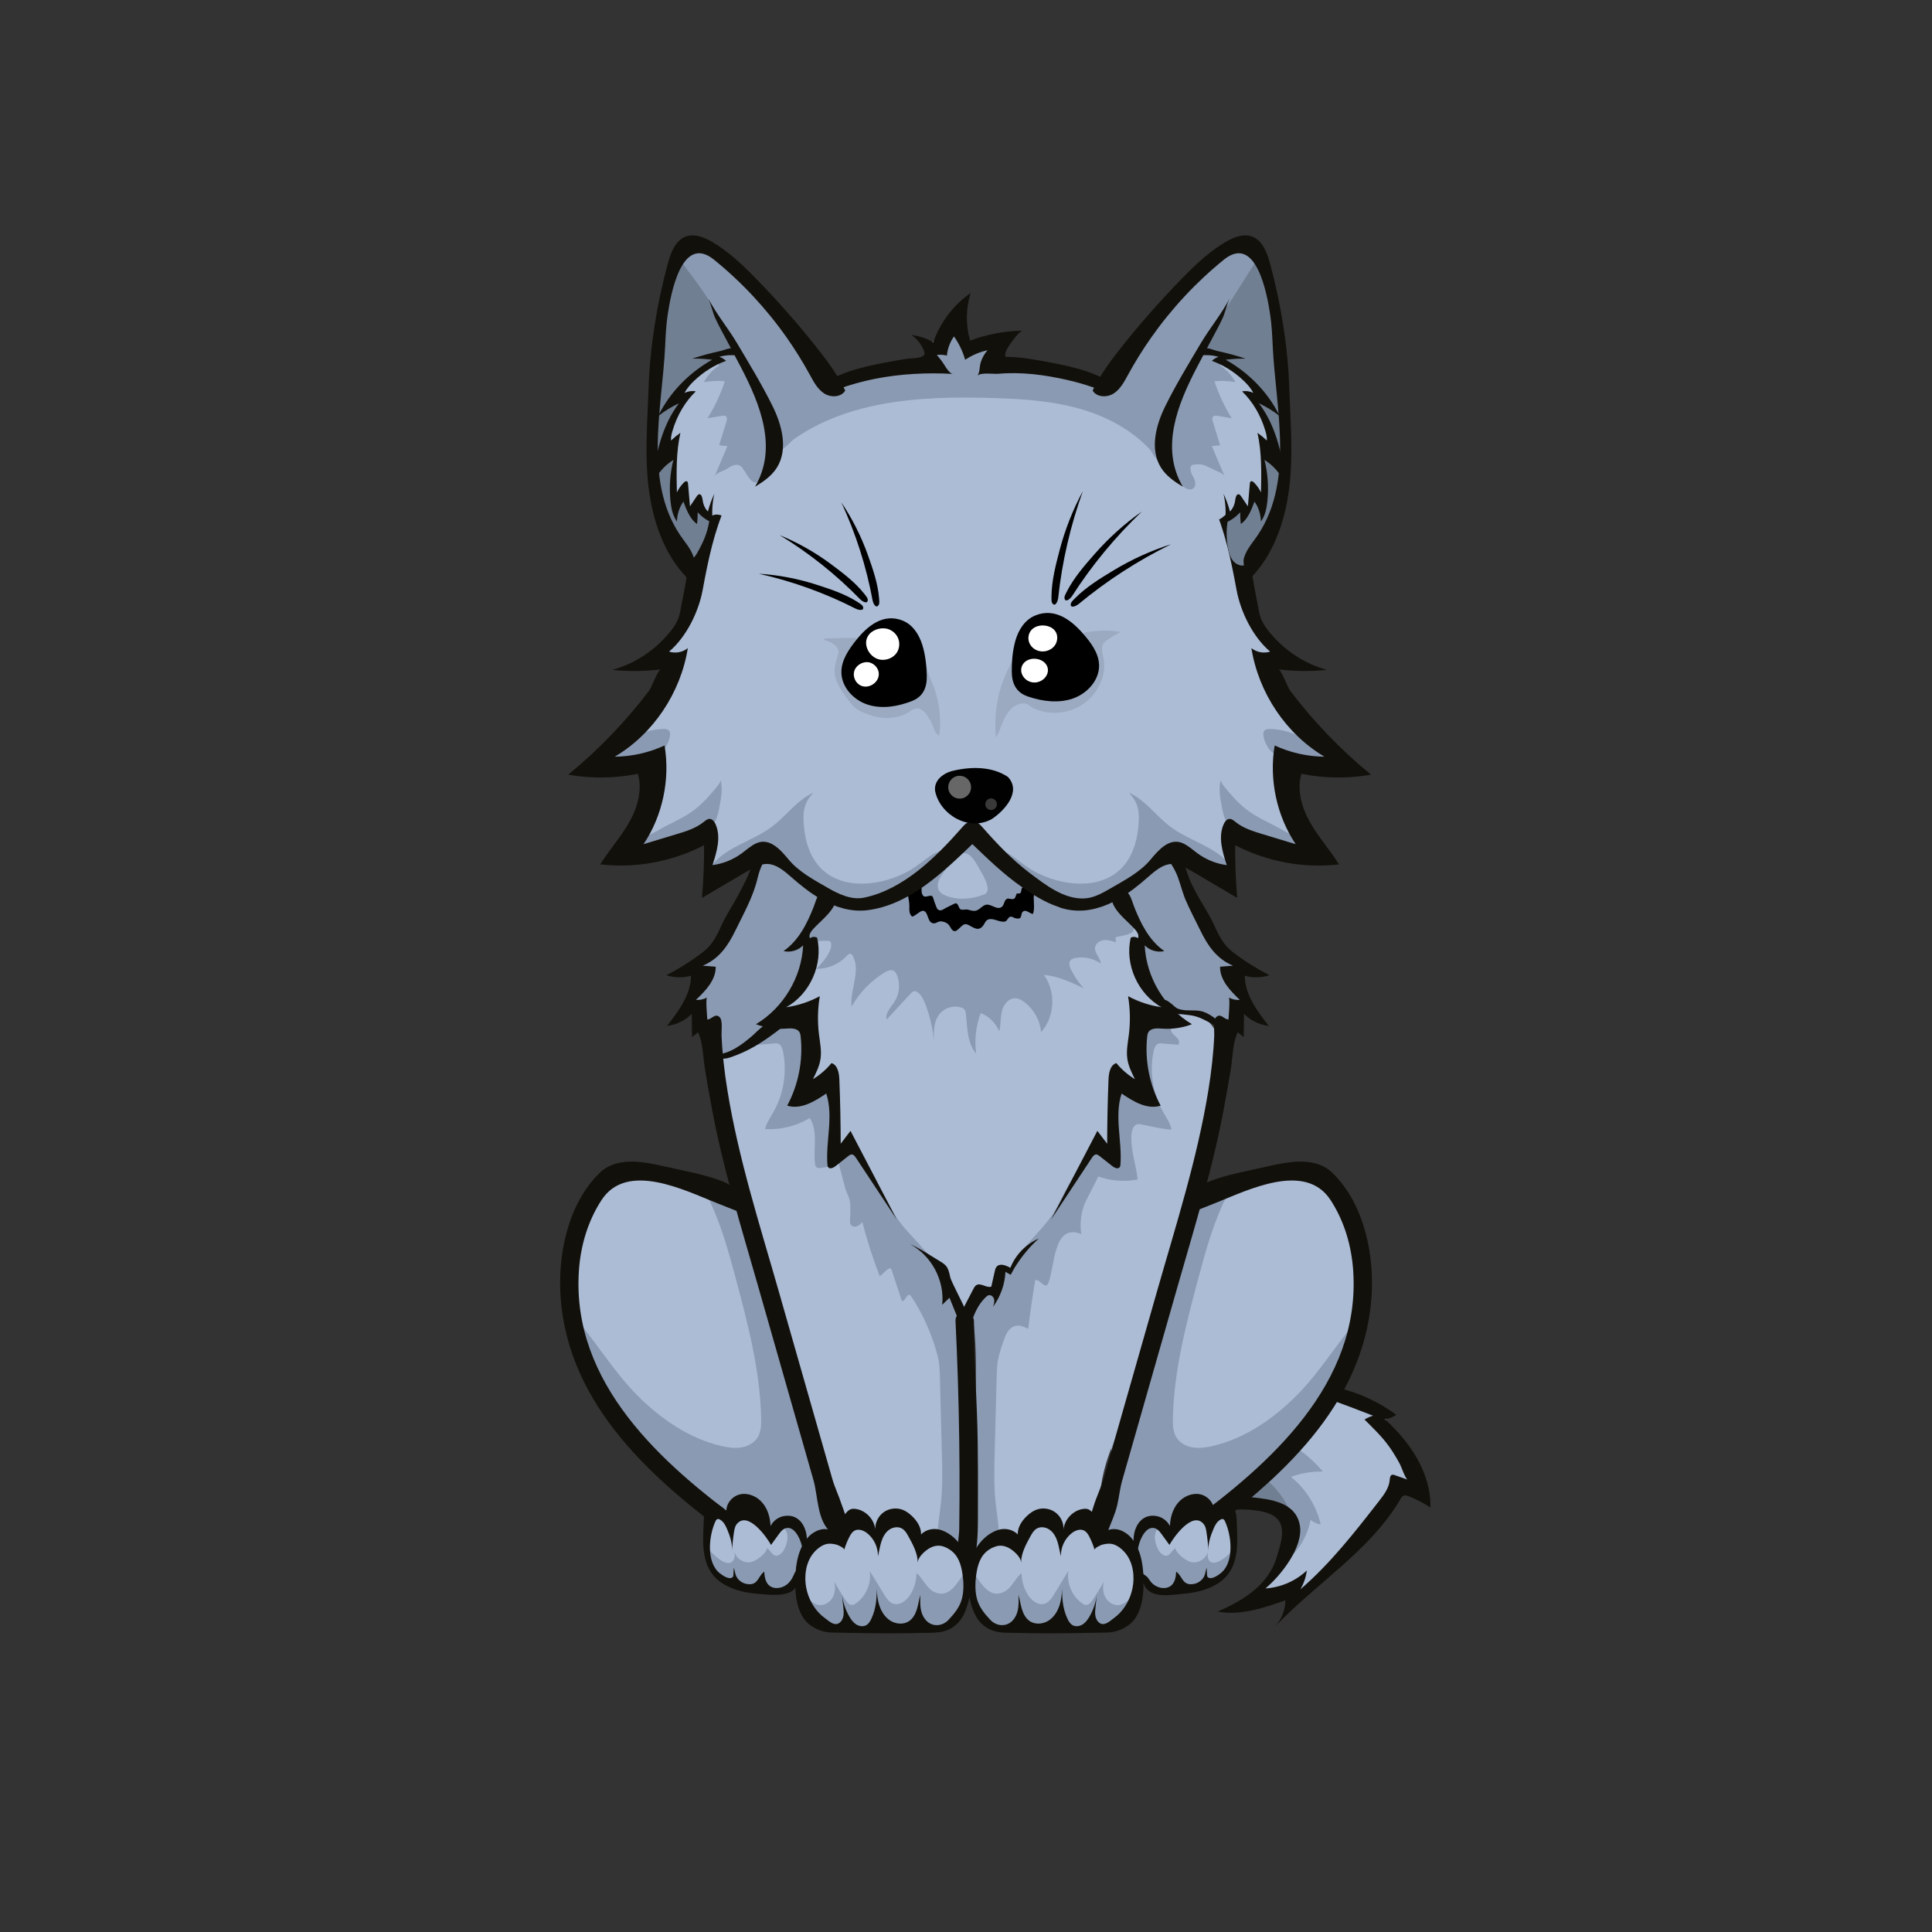 <?xml version="1.0" encoding="UTF-8"?> <svg xmlns="http://www.w3.org/2000/svg" xmlns:xlink="http://www.w3.org/1999/xlink" version="1.1" id="" x="0px" y="0px" viewBox="0 0 2304 2304" style="enable-background:new 0 0 2304 2304;" xml:space="preserve"><rect x="0" y="0" width="2304" height="2304" fill="#333333" stroke="none"/> <g class="tail"> <path d="m1445.18 1628.29c2.13-.8 4.28-1.51 6.46-2.14 18.48-5.32 24.74 3.92 41.86 5.54 8.65.82 17.67-.08 26.12-2.01 10.97-2.5 23.27-6.86 32.72-.77-3.44 2.84-6.87 5.67-10.31 8.5 6.07 10.05 19.3 12.3 30.74 14.92 26.53 6.07 50.86 19.12 74.82 32.03 9.41 17.63 18.82 35.27 28.23 52.9 5.73 10.73 11.63 22.36 10.09 34.42-14.39 1.2-23.71 15.08-32.21 26.76-13.95 19.16-31.12 35.7-48.19 52.13-16.7 16.07-33.4 32.14-50.1 48.22-3.58 3.45-7.36 7.02-12.14 8.42-4.77 1.4-10.81-.15-12.82-4.7-.91-2.06-1.09-4.72-3.03-5.85-1.46-.86-3.3-.44-4.93.01-8.49 2.31-16.97 4.62-25.46 6.93 6.91-15.82 21.73-26.47 32.95-39.6s18.81-33.08 8.9-47.21c-4.53-6.46-11.87-10.32-19.11-13.47-34.61-15.06-59.95-10.96-96.48-8.35-20.09 1.44-43.01-2.81-54.15-19.58s-6.27-39.22.74-58.09c8.37-22.53 19.44-44.45 35.86-62 10.91-11.68 24.4-21.38 39.44-27.01z" fill="#acbcd5"></path> <path d="m1445.18 1628.29c2.13-.8 4.28-1.51 6.46-2.14 18.48-5.32 24.74 3.92 41.86 5.54 19.14 1.81 39.26-9.61 57.16.69-9.47 6.86-18.94 13.72-28.41 20.58-2.74 1.99-5.73 5.77-3.42 8.24 1.08 1.15 2.83 1.27 4.4 1.4 7.88.66 15.55 3.6 21.85 8.37-17.52 8.45-33.72 19.62-47.84 32.99 31.1 8.33 59.54 26.34 80.36 50.9-12.95-.19-25.94 1.97-38.14 6.34 17.78 14.25 30.54 34.65 35.57 56.88-4.38-.88-8.56-2.75-12.13-5.45-4.4 23.49-19.4 44.78-40.05 56.82 8.04-4.69 11.75-26.93 12.79-35.19.65-5.18 2.29-14.43.26-19.37-2.47-5.98-10.33-9.04-16.15-11.57-34.61-15.06-59.95-10.96-96.48-8.35-20.09 1.44-43.01-2.81-54.15-19.58s-6.27-39.22.74-58.09c8.37-22.53 19.44-44.45 35.86-62 10.93-11.68 24.42-21.38 39.46-27.01z" fill="#8a9ab2"></path> <path d="m1445.29 1628.78c7.79-1.81 15.53-1.23 24.07-3.61-.79 8.93-4.8 17.53-11.12 23.89 12.98-.31 26.03 3.96 36.32 11.9-12.08 11.35-23.23 23.68-33.31 36.84-.57.74-1.16 1.56-1.16 2.5 0 1.69 1.81 2.71 3.34 3.42 12.19 5.72 22.29 15.77 28.08 27.92-8.02.52-15.67 5.11-19.91 11.94 34.96 9.92 63.64 39.44 72.56 74.67-36.41-28.19-77.38-26.38-120.87-23.27-20.09 1.44-43.01-2.81-54.15-19.58s-6.27-39.22.74-58.09c8.37-22.53 19.44-44.45 35.86-62 9.04-9.66 19.45-17.18 31.08-23.38 2.85-1.54 5.66-2.5 8.47-3.15z" fill="#717f92"></path> <path d="m1439.17 1639.32c7.99-3.72 15.89-7.74 23.8-11.41-5.64 2.81-3.99 12.22 1.48 15.35s12.31 1.89 18.41.3c19.59-5.11 40.48-12.86 59.35-5.53-4.48 3.93-9.15 7.63-14 11.1 36.81 11.92 73.25 24.99 109.25 39.18-3.61 1-7.06 2.55-10.2 4.59 10.51 10.34 21.24 20.75 29.8 32.82 4.63 6.54 8.72 13.45 12.51 20.51 1.55 2.87 6.46 17.4 9.1 18.32-5.17-1.81-10.34-3.61-15.51-5.42-.91-.32-1.89-.64-2.83-.44-2.46.53-2.84 3.8-3.05 6.32-.8 9.46-6.87 17.54-12.7 25.03-28.94 37.17-58.13 74.61-93.84 105.33 4.06-6.87 6.7-14.58 7.71-22.5-13.29 12.55-31.06 20.26-49.31 21.39 18.36-15.34 45.53-49.58 40.97-75.3-4.94-27.84-35.37-31.11-58.48-33.53-30.52-3.21-71.49-6.88-100.23 4.78-.63.26-1.31.56-1.6 1.17-.22.47-.17 1.01-.11 1.52.93 7.74 2.96 15.34 5.99 22.52-.15-.35 46.13-11.61 49.68-12.19 19.02-3.12 38.56-4.62 57.63-1.11 8.91 1.64 18.45 4.99 22.97 12.85 6.91 12.03.19 28.92-3.15 41.16-3.84 14.03-12.28 26.52-22.8 36.43-13.68 12.88-30.63 21.72-47.81 29.31 27.16 5.09 54.73-4.25 80.78-13.46-.21 11.6-4.79 23.06-12.63 31.61 49.14-51.87 113.57-90.6 149.73-152.22.98-1.67 2.07-3.47 3.87-4.17 1.91-.74 4.04-.04 5.94.71 9.07 3.54 17.76 8.04 25.89 13.4 1.05-40.84-24.16-78.13-54.52-105.45 4.98-.42 9.85-2.19 13.94-5.07-20.67-15.24-44.43-26.26-69.42-32.18-17-4.03-27.76-6.8-40.96-17.69 6.13-3.87 12.96-6.96 19.44-10.32-30.88-5.75-62.62-6.81-93.81-3.13 4.4-6.01 7.78-12.75 9.97-19.87-15.86 8.6-32.75 15.29-50.19 19.88-11.18 2.94-22.37 9.16-16.29 21.95 5.11-1.97 10.18-4.2 15.23-6.54z" fill="#12100b"></path> </g> <g class="body"> <g opacity="0"> <path d="m1446.44 1628.13c2.12-.8 4.28-1.51 6.46-2.14 18.48-5.32 24.73 3.91 41.85 5.54 8.65.82 17.67-.08 26.11-2.01 10.96-2.5 23.26-6.86 32.72-.77-3.44 2.83-6.87 5.67-10.31 8.5 6.07 10.04 19.3 12.3 30.73 14.92 26.53 6.07 50.85 19.12 74.81 32.02 9.41 17.63 18.82 35.26 28.23 52.9 5.73 10.73 11.63 22.36 10.09 34.42-14.39 1.2-23.71 15.08-32.21 26.76-13.95 19.16-31.11 35.69-48.18 52.13-16.7 16.07-33.39 32.14-50.09 48.21-3.58 3.45-7.36 7.02-12.13 8.42s-10.81-.15-12.82-4.7c-.91-2.06-1.09-4.72-3.03-5.85-1.46-.86-3.3-.44-4.93.01-8.49 2.31-16.97 4.62-25.46 6.93 6.91-15.82 21.73-26.47 32.94-39.6s18.81-33.07 8.9-47.2c-4.53-6.46-11.87-10.32-19.11-13.47-34.6-15.06-59.95-10.96-96.47-8.34-20.08 1.44-43-2.81-54.14-19.58-11.14-16.76-6.27-39.21.74-58.08 8.37-22.53 19.44-44.44 35.85-61.99 10.93-11.7 24.42-21.39 39.45-27.03z" fill="#acbcd5"></path> <path d="m1446.44 1628.13c2.12-.8 4.28-1.51 6.46-2.14 18.48-5.32 24.73 3.91 41.85 5.54 19.14 1.81 39.25-9.6 57.15.69-9.47 6.86-18.93 13.72-28.4 20.58-2.74 1.99-5.73 5.77-3.42 8.24 1.08 1.15 2.83 1.27 4.4 1.4 7.88.66 15.55 3.6 21.85 8.36-17.52 8.45-33.71 19.62-47.83 32.99 31.1 8.32 59.53 26.33 80.35 50.89-12.95-.19-25.94 1.97-38.13 6.34 17.78 14.25 30.54 34.65 35.56 56.87-4.38-.88-8.56-2.75-12.13-5.45-4.39 23.49-19.4 44.77-40.04 56.81 8.04-4.69 11.75-26.93 12.78-35.19.65-5.18 2.29-14.43.26-19.37-2.47-5.98-10.33-9.04-16.14-11.57-34.6-15.06-59.95-10.96-96.47-8.34-20.08 1.44-43-2.81-54.14-19.58-11.14-16.76-6.27-39.21.74-58.08 8.37-22.53 19.44-44.44 35.85-61.99 10.93-11.67 24.42-21.36 39.45-27z" fill="#8a9ab2"></path> <path d="m1446.55 1628.62c7.79-1.81 15.53-1.23 24.07-3.61-.79 8.93-4.8 17.53-11.12 23.89 12.98-.31 26.03 3.96 36.31 11.89-12.08 11.35-23.23 23.68-33.31 36.83-.57.74-1.16 1.56-1.16 2.5 0 1.69 1.81 2.71 3.34 3.42 12.18 5.72 22.28 15.76 28.07 27.92-8.02.52-15.67 5.11-19.9 11.94 34.96 9.92 63.63 39.43 72.55 74.66-36.4-28.19-77.36-26.38-120.85-23.27-20.08 1.44-43-2.81-54.14-19.58-11.14-16.76-6.27-39.21.74-58.08 8.37-22.53 19.44-44.44 35.85-61.99 9.04-9.66 19.44-17.17 31.07-23.38 2.86-1.52 5.67-2.49 8.48-3.14z" fill="#717f92"></path> <path d="m1440.43 1639.16c7.99-3.72 15.89-7.74 23.8-11.41-5.64 2.81-3.99 12.22 1.48 15.35s12.31 1.89 18.41.3c19.58-5.11 40.48-12.86 59.34-5.53-4.48 3.93-9.15 7.63-14 11.1 36.81 11.92 73.24 24.99 109.24 39.17-3.61 1-7.06 2.55-10.2 4.59 10.51 10.33 21.24 20.75 29.79 32.82 4.63 6.54 8.72 13.45 12.51 20.51 1.55 2.87 6.46 17.4 9.09 18.32-5.17-1.81-10.34-3.61-15.51-5.42-.91-.32-1.89-.64-2.83-.44-2.46.53-2.84 3.8-3.05 6.31-.79 9.46-6.87 17.54-12.7 25.03-28.94 37.16-58.12 74.6-93.83 105.31 4.06-6.87 6.7-14.58 7.71-22.5-13.29 12.55-31.06 20.26-49.3 21.39 18.35-15.33 45.52-49.58 40.96-75.29-4.94-27.83-35.37-31.1-58.47-33.53-30.52-3.21-71.48-6.88-100.21 4.78-.63.25-1.31.56-1.6 1.17-.22.47-.17 1.01-.11 1.52.93 7.74 2.95 15.34 5.99 22.52-.15-.35 46.12-11.61 49.67-12.19 19.01-3.12 38.55-4.62 57.62-1.11 8.91 1.64 18.45 4.99 22.96 12.85 6.91 12.03.19 28.92-3.15 41.15-3.84 14.03-12.27 26.52-22.8 36.43-13.68 12.88-30.62 21.72-47.81 29.3 27.16 5.09 54.72-4.25 80.77-13.46-.21 11.6-4.79 23.06-12.63 31.6 49.13-51.87 113.55-90.58 149.71-152.2.98-1.67 2.07-3.47 3.87-4.17 1.9-.74 4.04-.04 5.94.71 9.07 3.54 17.76 8.04 25.89 13.4 1.05-40.83-24.15-78.12-54.52-105.44 4.98-.42 9.85-2.19 13.94-5.07-20.66-15.24-44.43-26.25-69.41-32.18-17-4.03-27.76-6.8-40.96-17.69 6.13-3.87 12.96-6.96 19.43-10.32-30.87-5.75-62.61-6.81-93.8-3.13 4.4-6.01 7.78-12.75 9.97-19.86-15.85 8.6-32.74 15.29-50.18 19.88-11.18 2.94-22.37 9.16-16.29 21.94 5.15-1.94 10.23-4.16 15.27-6.51z" fill="#12100b"></path> </g> <path d="m740.66 1400.38c-.26.1-.51.19-.77.3-13.87 5.62-21.59 23.51-28.58 35.5-5.92 10.15-13.3 19.53-17.64 30.45-12.27 30.86-9.67 72.9-6.15 105.25 7.84 71.97 50.31 136 101.13 187.56 7.86 7.98 15.98 15.75 24.97 22.44 9.71 7.22 20.33 13.1 30.92 18.96 42.18 23.32 87.15 47.34 135.3 45.27 2.62-.11 5.31-.32 7.68-1.45 8.33-3.98 7.89-15.81 6.17-24.88-3.76-19.78-9.01-39.58-9.12-59.7-.25-42.68-.5-85.35-.75-128.03-.13-22.26-.26-44.54-1.82-66.75-1.21-17.2-3.42-34.39-3.59-51.63-.12-11.96-1.59-19.28-9.6-28.67-21.42-25.08-48.92-48.78-79.52-61.64-28.7-12.06-60.38-14.31-91.16-18.96-16.3-2.45-41.16-10.07-57.47-4.02z" fill="#acbcd5"></path> <path d="m841.45 1419.01c-.24 1.73.29 4 1.79 6.94 15.92 31.14 25.21 65.16 34.26 98.95 14.62 54.59 28.98 109.89 30.23 166.4.17 7.8-.03 16.04-4.09 22.7-4.14 6.79-11.84 10.86-19.7 12.14s-15.91.07-23.66-1.73c-38.37-8.91-72.13-32.21-99.96-60.09-28.07-28.11-47.94-62.06-73.69-91.83-6.62 11.2 4.86 38.13 8.72 49.59 5.83 17.31 13.49 33.97 22.46 49.87 18.16 32.18 41.57 61.24 67.47 87.51 7.86 7.98 15.98 15.76 24.97 22.44 9.71 7.22 20.33 13.1 30.92 18.96 42.18 23.32 87.15 47.34 135.3 45.27 2.62-.11 5.31-.32 7.68-1.45 8.33-3.98 7.89-15.81 6.17-24.88-3.76-19.78-9.01-39.58-9.12-59.7-.25-42.68-.5-85.35-.75-128.03-.13-22.26-.26-44.54-1.82-66.75-1.21-17.2-3.42-34.39-3.59-51.63-.12-11.96-1.58-19.28-9.6-28.67-21.42-25.08-48.92-48.78-79.52-61.64-5.7-2.41-42.85-16.14-44.47-4.37z" fill="#8a9ab2"></path> <path d="m874.35 1416.77c-3.47-3.41-7.34-5.86-13.16-8.11-21.35-8.22-44.68-12.2-66.91-17.25-25.51-5.79-58.26-13.1-79.31 7.47-37.95 37.07-50.15 98.05-46.36 149.03 9.59 128.81 110.51 217.73 208.34 288.63 11.48 8.32 22.47-10.76 11.1-18.99-98.85-71.64-206.61-167.84-197.69-301.96 1.98-29.82 10.63-59.39 27.04-84.52 30.32-46.44 99.26-11.47 137.34 3.62 13.66 5.41 27.31 10.83 40.97 16.24-3.47-1.38-11.06-21.08-13.94-25.1-2.66-3.69-4.94-6.62-7.42-9.06z" fill="#12100b"></path> <path d="m1569.16 1400.38c.26.1.51.19.77.3 13.87 5.62 21.59 23.51 28.58 35.5 5.92 10.15 13.3 19.53 17.64 30.45 12.27 30.86 9.67 72.9 6.15 105.25-7.84 71.97-50.31 136-101.13 187.56-7.86 7.98-15.98 15.75-24.97 22.44-9.71 7.22-20.33 13.1-30.92 18.96-42.18 23.32-87.15 47.34-135.3 45.27-2.62-.11-5.31-.32-7.68-1.45-8.33-3.98-7.89-15.81-6.17-24.88 3.76-19.78 9.01-39.58 9.12-59.7.25-42.68.5-85.35.75-128.03.13-22.26.26-44.54 1.82-66.75 1.21-17.2 3.42-34.39 3.59-51.63.12-11.96 1.59-19.28 9.6-28.67 21.42-25.08 48.92-48.78 79.52-61.64 28.7-12.06 60.38-14.31 91.16-18.96 16.31-2.45 41.17-10.07 57.47-4.02z" fill="#acbcd5"></path> <path d="m1464.99 1419.01c.24 1.73-.29 4-1.79 6.94-15.92 31.14-25.21 65.16-34.26 98.95-14.62 54.59-28.98 109.89-30.23 166.4-.17 7.8.03 16.04 4.09 22.7 4.14 6.79 11.84 10.86 19.7 12.14s15.91.07 23.66-1.73c38.37-8.91 72.13-32.21 99.96-60.09 28.07-28.11 47.94-62.06 73.69-91.83 6.62 11.2-4.86 38.13-8.72 49.59-5.83 17.31-13.49 33.97-22.46 49.87-18.16 32.18-41.57 61.24-67.47 87.51-7.86 7.98-15.98 15.76-24.97 22.44-9.71 7.22-20.33 13.1-30.92 18.96-42.18 23.32-87.15 47.34-135.3 45.27-2.62-.11-5.31-.32-7.68-1.45-8.33-3.98-7.89-15.81-6.17-24.88 3.76-19.78 9.01-39.58 9.12-59.7.25-42.68.5-85.35.75-128.03.13-22.26.26-44.54 1.82-66.75 1.21-17.2 3.42-34.39 3.59-51.63.12-11.96 1.59-19.28 9.6-28.67 21.42-25.08 48.92-48.78 79.52-61.64 5.7-2.41 42.85-16.14 44.47-4.37z" fill="#8a9ab2"></path> <path d="m1429.76 1416.77c3.47-3.41 7.34-5.86 13.17-8.11 21.35-8.22 44.68-12.2 66.91-17.25 25.51-5.79 58.26-13.1 79.31 7.47 37.95 37.07 50.15 98.05 46.36 149.03-9.59 128.81-110.51 217.73-208.34 288.63-11.48 8.32-22.47-10.76-11.1-18.99 98.85-71.64 206.61-167.84 197.69-301.96-1.98-29.82-10.63-59.39-27.04-84.52-30.32-46.44-99.26-11.47-137.34 3.62-13.66 5.41-27.31 10.83-40.97 16.24 3.47-1.38 11.06-21.08 13.94-25.1 2.65-3.69 4.93-6.62 7.41-9.06z" fill="#12100b"></path> <path d="m1363.9 1889.85c-4.34-2.41-7.82-6.01-9.39-11.31-.78-2.63-.72-5.43-.66-8.17.12-5.3.25-10.6.37-15.89.24-10.1 1.14-21.6 9.11-27.8 3.99-3.1 10.37-5.15 15.17-6.48 6.04-1.68 9.7 1.9 15.46 2.42 4.8.43 8.93-3.38 11.59-7.4 4.97-7.51 7.81-17.22 15.73-21.53 8.4-4.57 6.99 11.94 12.16 12.83.94.16 1.89-.15 2.81-.42 4.49-1.29 8.08-.63 12.51-.39 4.53.25 8.76-1.76 13.21-2.58.99-.18 2.07-.32 2.94.19.67.39 1.08 1.11 1.44 1.8 6.66 12.88 5.66 28.26 3.67 42.62-1.14 8.23-2.6 16.59-6.52 23.91s-10.74 13.54-18.96 14.74c-3.15.46-6.38.18-9.52.71-2.94.5-5.7 1.69-8.51 2.67-13.71 4.79-28.57 4.66-43.09 4.46-6.29-.07-13.67-1.14-19.52-4.38z" fill="#acbcd5"></path> <path d="m1363.9 1889.85c-4.34-2.41-7.82-6.01-9.39-11.31-.78-2.63-.72-5.43-.66-8.17.12-5.3.25-10.6.37-15.89.24-10.1 1.14-21.6 9.11-27.8 3.98-3.09 10.45-7.59 15.62-7.66.45-.01.92.01 1.32.22.83.44 1.07 1.57.82 2.48s-.86 1.66-1.38 2.45c-3.94 5.96-2.67 13.96.04 20.56 1.28 3.11 2.92 6.19 5.55 8.29 8.51 6.77 10.72-2.84 16.24-6.87 1.41 4.85 4.87 8.2 8.82 11.18 2.93 2.21 6.04 4.34 9.58 5.32 8.57 2.37 18.51-3.59 20.45-12.27-.52 3.72-.57 7.84 1.71 10.82 6.13 8.01 22.47-5.78 26.3-10.96-.13 7.74-1.13 14.39-4.89 21.42-3.92 7.32-10.74 13.54-18.96 14.74-3.15.46-6.38.18-9.52.71-2.94.5-5.7 1.69-8.51 2.67-13.71 4.79-28.57 4.66-43.09 4.46-6.3-.08-13.68-1.15-19.53-4.39z" fill="#8a9ab2"></path> <path d="m1460.23 1813.05c-.57-.86-1.4-1.59-2.52-1.6-.68-.01-1.31.27-1.88.57-4.51 2.38-6.78 6.8-8.59 11-3.84 8.88-6.87 18.23-6.12 27.65-.34-8.15-1.17-16.29-2.47-24.37-.5-3.08-1.12-6.28-3.24-8.83-13.55-16.32-36.49 16.88-40.8 24.93-3.19-4.39-6.38-8.77-9.58-13.16-2.38-3.27-5.45-6.91-10.02-7.14-4.42-.23-8.02 2.9-10.33 6.06-7.26 9.91-8.43 22.01-9.4 33.6-2.33-9.67-4.26-19.54-3.23-29.36 1.52-14.51 10.84-27.32 27.13-24.43 6.78 1.2 12.89 5.74 16 11.89.39-9.94 3.21-20.07 9.63-27.67 6.41-7.61 16.8-12.23 26.53-10.15s17.72 11.81 16.32 21.66c3-5.81 8.27-8.29 13.89-10.97.73-.35 1.53-.71 2.36-.64.81.07 1.49.54 2.08 1.01 3.76 2.97 6.47 6.86 7.72 11.06.95 3.19 1.06 6.51 1.16 9.8.76 23.96 4.35 54.46-19.18 72.07-12.21 9.14-28.08 13.19-44.11 14.57-13.95 1.21-36.28 5.83-45.49-7.53-3.89-5.64-6.24-12.32-6.76-19.15 1.86 1.39 3.73 2.79 5.59 4.18 2.53 1.9 3.01 1.88 4.94 4.73 1.5 2.21 2.98 4.3 5.01 6.08 4.81 4.21 12.79 6.49 18.91 3.72 7.28-3.29 8.5-11.44 8.85-18.35 7.92 5.34 7.02 17.32 21.27 14.62 6.15-1.17 10.99-5.59 12.79-10.65 1-2.81 1.17-5.8 2.31-8.57.14 2.74.28 5.47.42 8.2.05 1 .14 2.08.89 2.87 3.78 3.94 12.66-2.34 15.66-4.8 16.28-13.33 12.73-45.21 4.76-61.98-.13-.32-.3-.63-.5-.92z" fill="#12100b"></path> <path d="m878.8 1209.12c-42.72 32.88-27.13 86.34-14.23 130.16 3.62 12.32 6.74 24.77 9.86 37.22 9.25 36.92 18.5 73.85 27.75 110.77 1.68 6.7 3.36 13.4 5.03 20.1 8.18 32.66 13.45 68.26 25 99.86 4.48 12.26 9.72 24.22 15.19 36.06 5.2 11.27 7.68 20.8 10.79 32.61 7.33 27.75 14.64 55.51 21.96 83.27 2.36 8.93 4.72 17.91 8.39 26.38 3.23 7.47 7.49 14.63 9.07 22.61.7 3.56.97 7.49 3.39 10.2 4.05 4.52 9.07 2.15 14.1 2.05 5.62-.11 11.44.66 17.11.94 14.09.69 28.14 2.19 42.06 4.47 28.34 4.64 56.14 12.54 82.66 23.55 6.68 2.77-6.26-45.44-7.21-48.15-6.03-17.15-3.32-37.57-3.42-55.8-.25-42.68-.5-85.35-.75-128.03-.13-22.26-.26-44.54-1.82-66.75-3.65-52.09-9.44-106.2-25.35-156.81-17.49-55.64-47.96-93.99-86.25-136.39-18.79-20.81-36.03-43.25-59.39-59.29-32.84-22.54-64.35-11.81-93.94 10.97z" fill="#acbcd5"></path> <path d="m1014.43 1233.33c-12.15-20.6-37.07-33.37-61.08-31.77-11.08.74-14.47 7.74-20.92 15.5-5.31 6.38-31.23 20.24-28.72 28.9l19.68-1.59c1.6-.13 3.27-.25 4.78.3 3.4 1.23 4.76 5.24 5.51 8.78 5.13 24.41 1.09 50.63-11.15 72.36-3.78 6.72-8.38 13.18-10.17 20.67 18.55 1.06 37.38-3.58 53.31-13.14 10.15 15.51 4.04 36.06 6.31 54.45.2 1.59.54 3.32 1.8 4.31 1.24.97 2.98.92 4.55.76 7.49-.75 14.87-2.68 21.77-5.69 2.62 9.88 5.24 19.77 7.86 29.65 1.53 5.77 4.77 10.48 5.64 16.61 1.05 7.35.29 14.87.1 22.25-.04 1.59-.03 3.27.76 4.65 1.39 2.4 4.76 3 7.38 2.07 2.61-.93 4.63-2.99 6.55-4.99 5.66 21.92 12.61 43.52 20.79 64.63 2.94-2.62 5.88-5.24 8.82-7.86 1.23-1.1 3.05-2.24 4.37-1.25.59.44.84 1.18 1.07 1.87 4.01 12.18 8.02 24.37 12.03 36.55 4.21 1.13 5.68-8.82 9.63-6.97.71.33 1.18 1 1.61 1.65 13.86 20.7 25.71 47.65 31.7 71.86 2.05 8.27 2.28 16.87 2.5 25.39.77 29.5 1.54 59 2.31 88.5.52 20.02 1.04 40.1-1.05 60.01-1.59 15.14-4.68 30.22-4.07 45.43.07 1.68.2 3.43 1.06 4.87 1.71 2.89 5.53 3.55 8.88 3.91 4.99.53 9.98 1.07 14.96 1.6 2.63.28 5.41.54 7.82-.54 5.38-2.41 6.02-9.67 5.81-15.56-2.22-60.9-10.15-121.49-10.94-182.46-.39-30.57-.02-62.55 6.12-92.62 5.33-26.09-8.16-54.4-19.88-77.64-12.88-25.54-28.29-49.69-43.68-73.8-9.54-14.94-19.1-29.92-30.2-43.73-6.96-8.66-14.55-16.91-20.14-26.52-8.5-14.59-15.52-36.62-14.04-53.68 1.42-16.53-.42-31.72-8.83-46.68-.21-.35-.41-.7-.61-1.04z" fill="#8a9ab2"></path> <path d="m948.22 1889.85c4.34-2.41 7.83-6.01 9.39-11.31.78-2.63.72-5.43.66-8.17-.12-5.3-.25-10.6-.37-15.89-.24-10.1-1.14-21.6-9.11-27.8-3.99-3.1-10.37-5.15-15.17-6.48-6.04-1.68-9.7 1.9-15.46 2.42-4.8.43-8.93-3.38-11.59-7.4-4.97-7.51-7.81-17.22-15.73-21.53-8.4-4.57-6.99 11.94-12.16 12.83-.94.16-1.89-.15-2.81-.42-4.49-1.29-8.08-.63-12.51-.39-4.53.25-8.76-1.76-13.21-2.58-.99-.18-2.07-.32-2.94.19-.67.39-1.08 1.11-1.44 1.8-6.66 12.88-5.66 28.26-3.67 42.62 1.14 8.23 2.6 16.59 6.52 23.91s10.74 13.54 18.96 14.74c3.15.46 6.38.18 9.52.71 2.94.5 5.7 1.69 8.51 2.67 13.7 4.79 28.57 4.66 43.09 4.46 6.3-.07 13.68-1.14 19.52-4.38z" fill="#acbcd5"></path> <path d="m952.44 1889.85c4.34-2.41 7.82-6.01 9.39-11.31.78-2.63.72-5.43.66-8.17-.12-5.3-.25-10.6-.37-15.89-.24-10.1-1.14-21.6-9.11-27.8-3.98-3.09-10.45-7.59-15.62-7.66-.45-.01-.92.01-1.32.22-.83.44-1.07 1.57-.82 2.48s.86 1.66 1.38 2.45c3.94 5.96 2.67 13.96-.04 20.56-1.28 3.11-2.92 6.19-5.55 8.29-8.51 6.77-10.72-2.84-16.24-6.87-1.41 4.85-4.87 8.2-8.82 11.18-2.93 2.21-6.04 4.34-9.58 5.32-8.57 2.37-18.51-3.59-20.44-12.27.52 3.72.57 7.84-1.71 10.82-7.33 9.57-24.43-8.11-28.8-13.46-1.89 2.05-1.59 5.26-.81 7.94 1.04 3.59 2.7 6.96 4.36 10.32 1.39 2.81 2.77 5.61 4.16 8.41 1.89 3.83 4.28 4.34 7.38 6.77 3.33 2.62 7.03 4.6 11.27 5.22 3.15.46 6.38.18 9.52.71 2.94.5 5.7 1.69 8.51 2.67 13.71 4.79 28.57 4.66 43.09 4.46 6.29-.08 13.67-1.15 19.51-4.39z" fill="#8a9ab2"></path> <path d="m853.87 1813.05c.58-.86 1.4-1.59 2.52-1.6.68-.01 1.31.27 1.88.57 4.51 2.38 6.78 6.8 8.59 11 3.84 8.88 6.87 18.23 6.12 27.65.34-8.15 1.17-16.29 2.47-24.37.5-3.08 1.12-6.28 3.24-8.83 13.55-16.32 36.49 16.88 40.8 24.93 3.19-4.39 6.38-8.77 9.57-13.16 2.38-3.27 5.45-6.91 10.02-7.14 4.42-.23 8.02 2.9 10.33 6.06 7.26 9.91 8.43 22.01 9.4 33.6 2.33-9.67 4.26-19.54 3.23-29.36-1.52-14.51-10.84-27.32-27.13-24.43-6.78 1.2-12.89 5.74-16 11.89-.39-9.94-3.21-20.07-9.63-27.67-6.41-7.61-16.8-12.23-26.53-10.15s-17.72 11.81-16.32 21.66c-3-5.81-8.27-8.29-13.89-10.97-.73-.35-1.53-.71-2.36-.64-.81.07-1.49.54-2.08 1.01-3.76 2.97-6.47 6.86-7.72 11.06-.95 3.19-1.06 6.51-1.16 9.8-.76 23.96-4.35 54.46 19.18 72.07 12.21 9.14 28.08 13.19 44.11 14.57 12.65 1.09 34.53 4.12 44.06-4.84 6.17-5.8 4.31-14.73 2.07-22.27-2.24 5.51-4.62 11.21-9.43 15.42s-12.79 6.49-18.91 3.72c-7.28-3.29-8.5-11.44-8.85-18.35-7.92 5.34-7.02 17.32-21.27 14.62-6.15-1.17-10.99-5.59-12.79-10.65-1-2.81-1.17-5.8-2.31-8.57-.14 2.74-.28 5.47-.42 8.2-.05 1-.14 2.08-.89 2.87-3.78 3.94-12.66-2.34-15.66-4.8-16.28-13.33-12.73-45.21-4.76-61.98.15-.32.32-.63.52-.92z" fill="#12100b"></path> <path d="m1092.88 1939.45c4.93-.24 9.91-.54 14.96-.92 5.38-.4 10.81-.81 15.95-2.44 18.76-5.97 28.97-26.89 30.46-46.52 1.1-14.56-1.79-30.11-11.36-41.14-6.6-7.61-16.7-12.29-26.8-12.09-8.52.17-20.92 5.04-28.76-.27-4.38-2.96-5.47-8.92-8.81-13.02-4.97-6.08-15.31-6.65-20.92-1.15-.95.94-1.82 2.04-3.06 2.54-2 .81-4.23-.2-6.15-1.17-7.15-3.61-14.74-7.05-22.74-6.93-8.01.13-16.49 4.85-18.4 12.63-.67 2.73-1.15 6.39-3.92 6.87-.94.16-1.89-.15-2.81-.42-17.32-4.99-36.29 7.63-42.68 24.48s-2.44 36.13 5.72 52.2c3.95 7.77 9.01 15.22 16.13 20.25 8.64 6.1 19.52 8.08 30.09 8.62 12.21.62 24.25-1.59 36.35-1.21 15.89.51 31.12.44 46.75-.31z" fill="#acbcd5"></path> <path d="m1037.12 1873.32c2.39 14.74-4.42 30.58-16.75 38.99-1.12.77-2.33 1.49-3.68 1.67-3.58.49-6.42-2.84-8.43-5.85-4.75-7.1-9.2-14.4-13.31-21.88 1.42 6.26 1.16 13.1-1.93 18.73-3.08 5.63-9.33 9.72-15.72 9.15-7.58-.69-13.13-7.17-17.82-13.17 4.04 11.12 10.49 21.35 18.79 29.78 5.23 5.32 11.3 9.99 18.34 12.45 12.29 4.29 25.76 1.37 38.53-1.16 18.56-3.66 37.7-6.39 56.32-3.08 8.52 1.52 16.67 5.74 25.49 4.98 8.56-.73 16.81-5.04 23.16-10.67 2.59-2.29 4.99-4.93 6.34-8.11 2.63-6.16 1.97-13.55 3.76-20 2.08-7.47 4.57-15.22 3.21-23.06-.4-2.29-2.25-5.09-4.36-4.12-.65.3-1.09.91-1.5 1.49-7.94 11.29-17.15 26.74-33.53 18.97-9.36-4.44-13.03-15.95-21.06-22.5-.01 9-2.57 17.98-7.31 25.64-4.44 7.17-12.77 13.64-20.7 10.78-4.86-1.75-7.91-6.45-10.6-10.86-5.74-9.38-11.49-18.77-17.24-28.17z" fill="#8a9ab2"></path> <path d="m1221.53 1939.45c-4.93-.24-9.91-.54-14.96-.92-5.38-.4-10.81-.81-15.95-2.44-18.76-5.97-28.97-26.89-30.46-46.52-1.1-14.56 1.79-30.11 11.36-41.14 6.6-7.61 16.7-12.29 26.8-12.09 3.91.08 8.22.66 12.02 1.58 2.64.64 5.59 2.49 8.15.34.89-.74 1.36-1.84 1.83-2.9 1.53-3.46 3.28-6.86 5.76-9.72s5.75-5.15 9.46-5.86c6.95-1.34 15.55-3.49 21.27 2.12.95.94 1.82 2.04 3.06 2.54 2 .81 4.23-.2 6.15-1.17 7.15-3.61 14.74-7.05 22.74-6.93 8.01.13 16.49 4.85 18.4 12.63.67 2.73 1.15 6.39 3.92 6.87.94.16 1.89-.15 2.81-.42 17.32-4.99 36.29 7.63 42.68 24.48s2.44 36.13-5.72 52.2c-3.95 7.77-9.01 15.22-16.13 20.25-8.64 6.1-19.52 8.08-30.09 8.62-12.21.62-24.25-1.59-36.35-1.21-15.9.51-31.12.44-46.75-.31z" fill="#acbcd5"></path> <path d="m1274.14 1873.32c-2.39 14.74 4.42 30.58 16.76 38.99 1.12.77 2.33 1.49 3.68 1.67 3.58.49 6.42-2.84 8.43-5.85 4.75-7.1 9.2-14.4 13.31-21.88-1.42 6.26-1.16 13.1 1.93 18.73 3.08 5.63 9.33 9.72 15.72 9.15 7.58-.69 13.13-7.17 17.81-13.17-4.04 11.12-10.49 21.35-18.78 29.78-5.23 5.32-11.3 9.99-18.34 12.45-12.29 4.29-25.76 1.37-38.53-1.16-18.56-3.66-37.7-6.39-56.32-3.08-8.52 1.52-16.67 5.74-25.49 4.98-8.55-.73-16.81-5.04-23.16-10.67-2.59-2.29-4.99-4.93-6.34-8.11-2.63-6.16-1.96-13.55-3.76-20-2.08-7.47-4.57-15.22-3.21-23.06.4-2.29 2.25-5.09 4.36-4.12.65.3 1.09.91 1.5 1.49 7.94 11.29 17.15 26.74 33.53 18.97 9.36-4.44 13.03-15.95 21.06-22.5.01 9 2.57 17.98 7.31 25.64 4.44 7.17 12.77 13.64 20.7 10.78 4.86-1.75 7.91-6.45 10.6-10.86 5.73-9.38 11.48-18.77 17.23-28.17z" fill="#8a9ab2"></path> <path d="m1431.44 1209.12c42.72 32.88 27.13 86.34 14.23 130.16-3.62 12.32-6.74 24.77-9.86 37.22-9.25 36.92-18.5 73.85-27.75 110.77-1.68 6.7-3.36 13.4-5.03 20.1-8.18 32.66-13.45 68.26-25 99.86-10.87 29.72-26.79 59.19-39.65 88.49-9.58 21.83-19.24 43.89-23.79 67.3-3.83 19.7-4.25 40.87-14.86 57.9-50.05-.48-100.18 9.27-146.41 28.45-6.68 2.77 6.26-45.44 7.21-48.15 6.03-17.15 3.32-37.57 3.43-55.8.25-42.68.5-85.35.75-128.03.13-22.26.26-44.54 1.82-66.75 3.65-52.09 9.44-106.2 25.35-156.81 17.49-55.64 47.96-93.99 86.25-136.39 18.79-20.81 36.03-43.25 59.39-59.29 32.82-22.54 64.33-11.81 93.92 10.97z" fill="#acbcd5"></path> <path d="m1295.05 1233.33c16.67-28.26 45.04-27.43 72.43-36.71 5.33-1.81 10.68-3.62 16.18-4.8 11.22-2.41 23-2.15 34.09.76 1.76.46 3.88 1.49 3.76 3.31-.05.83-.6 1.54-1.15 2.18-6.18 7.27-25.95 19.41-23.82 30.61 1.3 6.86 12.15 8.86 8.95 17.23-6.48-.41-12.96-1.02-19.43-1.54-1.6-.13-3.27-.25-4.78.3-3.4 1.23-4.76 5.24-5.51 8.78-5.13 24.41-1.09 50.63 11.15 72.36 3.78 6.72 8.38 13.18 10.17 20.67.66 2.75-36.7-5.97-38.71-5.98-12.04-.04-9.31 21.97-8.05 30.83 1.69 11.83 5.23 23.38 6.35 35.28-15.64 3.01-32.08 1.75-47.07-3.62.54.19-14.8 29.12-15.93 31.99-4.59 11.58-6.11 24.4-4.18 36.71-33.37-13.43-31.33 37.39-39.09 57.95-.38 1.02-.84 2.08-1.71 2.73-4.39 3.29-8.91-7.39-14.13-5.69-3.27 19.28-6.07 38.64-8.4 58.05-4.67-2.32-9.79-4.7-14.9-3.66-6.21 1.26-10.35 7.19-12.63 13.1-2.99 7.76-5.62 15.69-7.61 23.73-2.05 8.27-2.28 16.87-2.5 25.39-.77 29.5-1.54 59-2.31 88.5-.52 20.02-1.04 40.1 1.05 60.01 1.59 15.14 4.68 30.22 4.06 45.43-.07 1.68-.2 3.43-1.06 4.87-1.71 2.89-5.53 3.55-8.87 3.91-4.99.53-9.98 1.07-14.96 1.6-2.63.28-5.41.54-7.82-.54-5.38-2.41-6.02-9.67-5.81-15.56 2.22-60.9 10.15-121.49 10.94-182.46.39-30.57.02-62.55-6.12-92.62-5.33-26.09 8.16-54.4 19.89-77.64 12.88-25.54 28.29-49.69 43.68-73.8 9.54-14.94 19.1-29.92 30.2-43.73 6.96-8.66 14.55-16.91 20.14-26.52 8.5-14.59 15.52-36.62 14.04-53.68-1.43-16.53.42-31.72 8.83-46.68.23-.36.43-.71.64-1.05z" fill="#8a9ab2"></path> <path d="m850.25 1262.35c51.72-12.7 81.54-54.16 108.37-97.1 3.41-5.47 6.71-11.03 7.93-17.44 1.14-5.99-1.02-11.04-2.67-16.84-.89-3.13-1.89-6.43-4.34-8.58-.66-.57-1.41-1.07-1.88-1.8-.89-1.41-.45-3.28.32-4.76 2.52-4.82 7.68-7.27 11.91-10.31 7.19-5.17 13.31-15.84 18.65-23.07 7.3-9.9 12.91-18.8 22.96-26.39 10.5-7.93 22.18-14.27 32.19-22.81s18.5-19.98 19.62-33.09c1.08-12.66-4.8-24.82-11.3-35.73-4.77-8.02-10.27-16.07-18.39-20.65-8.71-4.9-19.48-5.12-29.13-2.49-9.65 2.62-18.37 7.84-26.67 13.41-17.93 12.02-34.58 25.96-49.58 41.48-12.62 13.06-32.46 30.74-34.09 49.62-1.01 11.67-2.17 21.54-10.23 30.88-3.07 3.56-6.71 6.59-9.73 10.19-7.85 9.37-8.15 24.44-13.16 35.55-6.19 13.71-21.76 18.31-33.37 27.03-.59.44-1.19.92-1.5 1.59-.6 1.33.2 2.92 1.35 3.82s2.59 1.33 3.88 2.01c3.89 2.05 6.29 6.63 5.76 11-1.18 9.84-13.86 11.94-13.68 22.03.05 2.62 1.13 5.09 2.19 7.48 2.15 5.12 28.38 64.05 24.59 64.97z" fill="#8a9ab2"></path> <path d="m1380.38 1190.39c2.16 2.28 4.36 4.52 6.55 6.75 2.02 2.06 4.13 4.17 6.81 5.24 2.91 1.16 6.16.95 9.29 1.03 23.56.58 43.37 17.65 66.16 23.66.47-5.66 1-11.51 3.79-16.46 2.41-4.27 6.36-7.6 8.29-12.1 3.65-8.53-1-18.3-6.68-25.64-3.42-4.42-7.33-10.69-3.7-14.94 1.09-1.28 2.72-2.04 3.73-3.38 2.82-3.73-.48-8.89-3.65-12.33-6.11-6.65-12.22-13.3-18.33-19.95-5.44-5.92-11.48-12.52-13.38-20.43-2.26-9.44-2.9-17.29-7.86-26.14-4.9-8.74-10.96-16.82-15.22-25.88-3.38-7.2-5.37-14.01-6.79-21.69-1.46-7.89-7.41-13.75-12.71-19.45-10.91-11.71-21.81-23.43-32.72-35.14-14.49-15.56-30.31-31.91-51.09-36.41-19.2-4.16-40.47 3.56-52.53 19.07s-14.31 38.02-5.55 55.61c7.45 14.95 21.42 25.38 34.9 35.24 15.03 10.99 29.98 24.83 47.18 32.13 15.05 6.38 23.7 24.06 28.81 38.82.43 1.23.83 2.5.75 3.8-.14 2.25-1.69 4.12-2.97 5.98-7.5 10.97-6.53 26.04-.95 38.1 4.28 9.22 10.85 17.08 17.87 24.51z" fill="#8a9ab2"></path> <g fill="#12100b"> <path d="m946.75 1213.47c-.56 2.97-6.46 5.89-9.24 8.03-12.81 9.88-25.68 19.79-39.82 27.64-8.12 4.51-16.63 8.31-25.4 11.36-3.23 1.12-6.59 2.16-10.01 1.97-3.42-.18-6.95-1.82-8.52-4.85 16.71-.85 31.01-11.79 43.72-22.68 8.26-8.26 18.48-16.78 29.03-21.87 4.43-2.14 12.71-5.9 17.61-3.24 2.18 1.19 2.86 2.42 2.63 3.64z"></path> <path d="m1433.69 1206.15c.49.14.98.28 1.46.45 5.15 1.78 10.55 5.13 14.72 8.6 2.25 1.87 7.88 11.77 9.48 12.27-11.79-3.73-21.74-12.14-33.65-15.45-8.87-2.47-18.33-1.96-27.3-4.08-4.38-1.04-16.48-7.05-13.4-13.26 3.82-7.71 14.66 5.86 18.82 7.82 9.04 4.28 20.21 1.02 29.87 3.65z"></path> <path d="m838.34 1135.38c-.14.11-.28.22-.43.33-13.57 10.34-28.05 19.47-43.24 27.24 9.43 3.19 19.83 3.41 29.39.62-.15 22.54-14.72 42.1-28.63 59.85 11.06-1.26 21.65-6.38 29.5-14.28.13 9.2.26 18.41.38 27.61 2.37-1.9 4.75-3.8 7.12-5.71 6.12 13.07 5.84 28.58 8.08 42.84 2.38 15.09 5.18 30.11 7.92 45.13 13.24 72.58 35.17 143.17 55.4 214.01l44.55 156.06c7.28 25.5 14.56 51 21.84 76.5 5.36 18.79 4.16 48.96 21.26 62.18 3.62 2.8 8.54 3.84 12.98 2.74 1.34-.33 2.67-.87 3.71-1.79 7.46-6.64-1.99-26.77-4.48-34.54-3.32-10.33-8.19-20.21-11.16-30.63-7.06-24.74-14.13-49.48-21.19-74.22-14.13-49.48-28.25-98.96-42.38-148.44-22.77-79.74-48.33-159.07-61.58-241.13-3.48-21.57-6-43.33-6.92-65.17-.2-4.8 1.67-17.85-2.31-21.62-5.48-5.18-9.49 2.89-14.63 2.82-.21-2.8-2.18-25.21-.37-26.21-4.01 2.22-8.68 3.23-13.25 2.88 11.5-10.9 23.87-23.74 23.61-39.58-5.14-.41-10.29-.83-15.43-1.24 19.46-8.19 30.02-23.67 38.89-41.89 9.65-19.82 21.37-40.57 26.41-62.23 4.62-19.85 14.52-33.94 29.86-46.97 17.87-15.19 36.61-29.36 56.11-42.4 7.99-5.35 16.11-10.51 24.35-15.47 1.73-1.04 3.66-2.36 3.87-4.37.17-1.61-.91-3.16-2.31-3.97s-3.07-1.02-4.69-1.08c-7.57-.31-15.07 2.03-21.76 5.6-6.68 3.57-12.65 8.34-18.46 13.2-11.88 9.94-23.34 20.39-34.32 31.31-7.76 7.72-15.12 15.82-22.7 23.7-7.9 8.23-14.67 17.05-17.96 28.13-2.63 8.83-7.12 17.03-11.29 25.2-5.01 9.8-10.55 19.3-16.19 28.74-10.27 17.19-12.97 33.38-29.55 46.25z"></path> <path d="m1470.15 1135.38c.14.11.28.22.43.33 13.57 10.34 28.05 19.47 43.24 27.24-9.43 3.19-19.83 3.41-29.39.62.15 22.54 14.72 42.1 28.63 59.85-11.06-1.26-21.65-6.38-29.5-14.28-.13 9.2-.25 18.41-.38 27.61-2.37-1.9-4.75-3.8-7.12-5.71-6.12 13.07-5.84 28.58-8.08 42.84-2.37 15.09-5.18 30.11-7.92 45.13-13.24 72.58-35.17 143.17-55.4 214.01-14.85 52.02-29.7 104.04-44.55 156.06-7.28 25.5-14.56 51-21.84 76.5-2.72 9.52-3.67 19.54-5.88 29.19-2.64 11.55-7.78 21.54-11.69 32.61-1.83 5.17-4.43 10.48-9.17 13.24-.63.36-1.29.68-2.01.79-1.36.2-2.75-.43-3.69-1.42-2.33-2.45-1.89-6.31-2.12-9.68-.39-5.89-4.16-10.92-3.93-16.84.22-5.5 2.72-11.84 4.32-17.08 3.4-11.13 8.68-21.67 11.87-32.84 7.06-24.74 14.13-49.48 21.19-74.22 14.13-49.48 28.25-98.96 42.38-148.44 22.76-79.74 48.33-159.07 61.58-241.13 3.48-21.57 6-43.33 6.93-65.17.2-4.8-1.67-17.85 2.31-21.62 5.48-5.18 9.49 2.89 14.63 2.82.21-2.8 2.18-25.21.36-26.21 4.01 2.22 8.68 3.23 13.25 2.88-11.5-10.9-23.87-23.74-23.61-39.58 5.14-.41 10.29-.83 15.43-1.24-19.46-8.19-30.02-23.67-38.89-41.89-5.83-11.97-12.12-23.73-17.41-35.96-3.78-8.74-6.1-18.5-9.43-27.6-3.56-9.73-9.06-17.72-15.13-26.02-4.44-6.07-8.43-12.52-12.72-18.7-7.87-11.35-15.82-22.8-25.95-32.17-5.12-4.74-10.74-8.89-16.35-13.03-7.94-5.86-15.95-11.77-24.94-15.82-3.12-1.41-7.01-3.8-6.13-7.1.84-3.13 5.11-3.48 8.31-2.98 15.62 2.44 30.47 9.61 42.09 20.33 5.9 5.45 10.95 11.74 15.97 18.01 7.75 9.68 15.51 19.35 22.95 29.28 6.05 8.07 12.29 16.77 16.64 26.14 4.62 9.95 7.04 20.78 11.88 30.65 5.78 11.81 12.56 23.1 19.29 34.38 10.27 17.16 12.98 33.35 29.55 46.22z"></path> <path d="m1158.46 1883.2c.54-22.9-12.98-50.32-35.59-58.38-8.3-2.96-18.42-1.33-24.45 5.1.28-8.63-4.98-16.54-11.32-22.39-3.07-2.84-6.48-5.38-10.36-6.93-7.52-3.01-16.56-1.87-23.1 2.92-1.55 1.14-2.96 2.47-4.18 3.96-3.93 4.75-6.04 11.02-5.59 17.18-.83-12.35-11.09-23.42-23.34-25.18-1.99-.29-4.07-.34-5.96.34-1.96.71-3.55 2.15-4.97 3.68-6.46 6.97-10.16 16.42-10.14 25.92-3.39-2.27-6.97-4.4-10.94-5.36-10.3-2.48-21.12 3.63-27.36 12.19-10.97 15.04-12.87 34.5-12.78 52.47.07 14.45 2.15 30.9 11.14 42.77 7.12 9.41 20.64 15.18 32.11 15.4 23.74.46 47.47.92 71.22.9 11.87-.01 23.73-.14 35.6-.44 16.08-.42 29.08 1.24 42.14-10.11 13.2-11.46 17.48-37.63 17.87-54.04zm-48.48 53.33c-5.91-2.74-9.72-8.8-11.33-15.11s-1.32-12.92-1.02-19.42c-1.71 5.56-2.45 11.38-4.15 16.95s-4.55 11.06-9.38 14.32c-6.67 4.5-16.04 3.62-22.76-.82-6.71-4.44-10.99-11.87-13.21-19.6-2.22-7.74-2.59-15.87-2.94-23.91.93 14.29-.01 29.13-6.29 41.99-1.37 2.8-3.09 5.59-5.79 7.14-3.66 2.1-8.44 1.39-12.01-.85s-6.12-5.78-8.24-9.43c-4.86-8.37-7.92-17.78-8.9-27.4.58 5.37 1.15 10.74 1.73 16.11.38 3.58.77 7.23.09 10.76-.68 3.54-2.59 7.02-5.77 8.71-5.87 3.13-12.23-3.44-16.7-6.66-4.75-3.42-8.8-7.76-12.13-12.57-7.66-11.07-11.49-24.73-10.69-38.17.52-8.65 2.97-17.31 7.98-24.38 4.19-5.92 11.72-12.54 19.32-13.22 3.12-.28 7.28.36 10.25 1.23 1.4.41 9.33 3.97 8.71 6.08 1.55-5.32 3.62-10.5 6.15-15.43 1.54-3 3.42-6.07 6.42-7.6 4.76-2.42 10.63-.13 14.83 3.18 8.23 6.49 13.13 17.02 12.78 27.5 1.49-5.56 2.25-11.3 3.93-16.81s4.41-10.92 8.97-14.43 11.24-4.68 16.15-1.67c3.39 2.08 5.45 5.71 7.37 9.18 5.43 9.83 11 20.19 11.13 31.42-.08-6.9 9.29-14.8 14.64-17.67 8.42-4.53 15.96-3.03 23.78 2.23 10.05 6.76 13.31 17.86 14.96 29.3 1.33 9.28 1.69 19.17-.6 28.45-2.62 10.59-8.97 18.17-16.25 25.97-5.26 5.64-13.75 8-21.03 4.63z"></path> <path d="m1171.55 1937.24c13.06 11.34 26.06 9.69 42.14 10.11 11.86.31 23.73.43 35.6.44 23.74.02 47.48-.44 71.22-.9 11.48-.22 25-5.99 32.11-15.4 8.98-11.87 11.06-28.32 11.14-42.77.09-17.96-1.82-37.43-12.78-52.47-6.24-8.56-17.07-14.67-27.36-12.19-3.97.96-7.55 3.08-10.94 5.36.02-9.5-3.68-18.96-10.14-25.92-1.42-1.53-3.01-2.97-4.97-3.68-1.89-.68-3.97-.63-5.96-.34-12.25 1.76-22.51 12.83-23.34 25.18.45-6.16-1.66-12.43-5.59-17.18-1.23-1.48-2.63-2.82-4.18-3.96-6.54-4.78-15.58-5.93-23.1-2.92-3.88 1.55-7.29 4.09-10.36 6.93-6.34 5.86-11.6 13.77-11.32 22.39-6.03-6.43-16.15-8.06-24.45-5.1-22.61 8.06-36.13 35.48-35.59 58.38.38 16.41 4.67 42.58 17.87 54.04zm9.58-5.33c-7.28-7.8-13.63-15.38-16.25-25.97-2.29-9.28-1.93-19.17-.6-28.45 1.64-11.44 4.91-22.54 14.95-29.3 7.82-5.26 15.35-6.75 23.78-2.23 5.35 2.88 14.72 10.77 14.64 17.67.13-11.23 5.7-21.59 11.13-31.42 1.92-3.48 3.99-7.11 7.37-9.18 4.91-3.01 11.59-1.84 16.15 1.67s7.29 8.92 8.97 14.43 2.44 11.25 3.93 16.81c-.35-10.48 4.55-21.01 12.78-27.5 4.2-3.31 10.06-5.61 14.83-3.18 3.01 1.53 4.88 4.6 6.42 7.6 2.53 4.93 4.59 10.11 6.15 15.43-.62-2.12 7.31-5.67 8.71-6.08 2.97-.87 7.13-1.51 10.25-1.23 7.6.68 15.13 7.3 19.32 13.22 5.01 7.07 7.47 15.74 7.98 24.38.8 13.43-3.03 27.1-10.69 38.17-3.33 4.81-7.38 9.15-12.13 12.57-4.47 3.22-10.84 9.79-16.7 6.66-3.18-1.7-5.09-5.18-5.77-8.71-.68-3.54-.3-7.18.09-10.76.58-5.37 1.15-10.74 1.73-16.11-.98 9.63-4.04 19.04-8.9 27.4-2.12 3.65-4.67 7.19-8.24 9.43s-8.35 2.95-12.01.85c-2.7-1.55-4.42-4.35-5.79-7.14-6.28-12.87-7.22-27.7-6.29-41.99-.35 8.04-.72 16.17-2.94 23.91s-6.5 15.16-13.21 19.6-16.08 5.32-22.76.82c-4.83-3.25-7.68-8.75-9.38-14.32s-2.45-11.39-4.15-16.95c.3 6.5.59 13.12-1.02 19.42-1.61 6.31-5.42 12.38-11.33 15.11-7.27 3.36-15.77 1-21.02-4.63z"></path> <path d="m1164.48 1845.65c2.22-17.44 1.64-35 1.74-52.82.13-24.16.05-48.32-.26-72.48-.61-48.27-4.48-96.68-4.48-144.91-.69-14.09-22.69-14.17-21.99 0 2.33 47.33 3.81 94.71 4.44 142.09.32 23.69.42 47.38.32 71.07-.05 11.85-.16 23.7-.32 35.54-.1 7.41-3.72 23.97.94 29.88 5.18 6.57 10.35 13.14 15.53 19.71-.63-4.4.39-8.85 1.41-13.17 1.18-4.96 2.04-9.93 2.67-14.91z"></path> </g> <path d="m975.15 1093.15c-7.95 10.39-15.89 20.78-23.84 31.17 9.38-2.38 18.19 7.56 18.51 17.23.42 12.92-9.28 25.76-15.14 36.62-6.49 12.04-19.61 22.52-30.05 31.12 10.58.55 21.16 1.11 31.73 1.66 12.54 17.9 16.4 41.61 10.18 62.56-3.11 10.5-8.6 20.36-10 31.23 9.51-2.3 18.71-5.9 27.26-10.68 4.48 7.48 10.43 7.75 10.7 16.94.41 13.79.67 27.03.52 40.62-.09 8.12 3.51 17.81-.96 25.31 2.67-4.48 12.83-3.51 16.89-2.29 5.23 1.57 14.04 2.18 18.01 5.88 2.05 1.91 2.87 4.76 3.7 7.45 3.2 10.45 7.67 18.32 13.91 27.12 5.96 8.41 11.59 17.08 16.2 26.31 10.6 21.22 32.33 38.93 46.75 58.04 16.89 22.38 32.24 45.92 45.88 70.42-.95-10.17 5-21.08 14.71-24.28 3.91-1.29 8.15-1.33 12.08-2.55 3.94-1.21 7.85-4.16 8.19-8.27.17-2.06-.58-4.06-1.17-6.03-1.55-5.2-1.38-12.04 3.39-14.62 5.29-2.86 12.55 1.64 17.62-1.59 1.15-.73 2.19-8.91 3.08-10.66 10.63-20.78 30.18-35.33 42.7-54.78 5.13-7.97 9-16.67 13.39-25.06 6.41-12.24 13.95-23.85 21.49-35.43 2.69-4.14 5.42-8.32 9.11-11.6 3.71-3.3 7.32-5.77 11.9-3.95 5.02 2 9.79 6.76 14.73 9.31 1.49-12.89-2.51-25.73-3.4-38.67-.85-12.36 1.17-24.92 5.87-36.38 1.41-3.44 3.14-6.89 6-9.25 4.86-4.01 10.9-4.69 16.27-1.96 3.04 1.54 17.12 7.18 18.02 9.95-4.46-13.63-8.91-27.27-13.37-40.91-2.01-6.18.97-12.99 1.58-19.3.96-9.92.24-20.31.37-30.27 4.61 2.55 9.45 5.17 14.71 5.37 5.27.21 11.07-2.82 12.17-7.97 1.01-4.7-2.01-9.22-4.7-13.21-13.73-20.42-22.43-44.19-25.13-68.64 2.55-.64 5.09-1.27 7.63-1.91-3.14-34.67-30.47-62.75-60.78-79.87-25.94-14.65-55.38-23.55-85.17-23.68-20.85-.09-41.45 4.06-61.89 8.19-35.08 7.09-69.24 18.25-103.52 27.72-27.6 7.65-57.13 8.74-76.13 33.59z" fill="#acbcd5"></path> <path d="m1065.9 1157.78c1.9 1.09 3 3.15 3.82 5.18 4.12 10.24 2.96 22.46-3.02 31.74-4.33 6.72-11.35 13.45-9.37 21.19 9.6-10.37 19.2-20.73 28.8-31.1 1.19-1.29 2.55-2.66 4.29-2.82 1.36-.13 2.66.52 3.78 1.29 4.64 3.2 7.16 8.62 9.2 13.88 5.65 14.58 9.18 29.97 10.47 45.56-.55-11.69-.73-24.58 6.71-33.62 5.8-7.05 15.86-10.26 24.67-7.89 1.84.5 3.69 1.27 4.89 2.75 1.3 1.61 1.6 3.78 1.81 5.84 1.69 16.27 1.56 34.22 12.16 46.67-2.21-16.22-.32-32.99 5.44-48.31 9.97 3.8 18.17 11.98 21.98 21.94 2.12-7.7 1.38-15.93 3.17-23.71s7.53-15.77 15.51-15.88c4.21-.06 8.13 2.11 11.5 4.64 11.23 8.45 18.63 21.8 19.83 35.8 16.45-18.38 17.94-48.41 3.38-68.33 16.8 1.46 32.45 8.81 47.68 16.05-6.13-6.62-11.3-14.12-15.3-22.2-1.82-3.68-3.25-8.54-.44-11.53 1.33-1.41 3.31-2 5.21-2.38 10.53-2.12 21.89.31 30.63 6.55-.37-6.9-7.75-12.4-6.77-19.24.69-4.83 5.6-8.16 10.45-8.7s9.65 1.06 14.27 2.64c-.06-1.98-.12-3.97-.18-5.95 0-.96 19.73-2.3 21.26-8.3 1.64-6.42-3.25-16.24-5.12-22.35-1.4-4.6-2.23-9.28-3.42-13.93-2.86-11.18-10.33-20.69-16.93-29.93-16.92-23.68-36.34-45.41-55.71-67.07-14.73-16.48-29.96-33.34-49.72-43.25-22.01-11.03-47.44-12.35-72.04-13.31-23.6-.91-47.39-1.67-70.7 2.11-23.32 3.78-46.39 12.42-63.93 28.23-19.12 17.23-30.37 41.82-35.9 66.96-3.1 14.08-4.54 28.46-5.26 42.85-.55 11.03 2.4 27.31-2.71 37.03-3.65 6.94-11.52 11.85-12.38 19.64-.04.38-.06.8.18 1.1.35.46 1.03.41 1.61.39 3.96-.16 4.19 2.87 6.87 4.22 2.61 1.31 7.3.17 10.32.09 1.97-.05 12.24-1.37 13.5.76 5.05 8.51-11.29 27.63-16.96 32.18 13.58.4 27.23-5.35 36.42-15.37 1.16-1.26 2.56-2.71 4.25-2.47 1.44.2 2.4 1.55 3.08 2.83 9.53 18-3.8 39.84-1.62 60.09 9.4-16.59 23.09-30.72 39.38-40.64 3.32-2 7.57-3.87 10.96-1.92z" fill="#8a9ab2"></path> <path d="m1149.64 1558.61c.4-.77-15.41-30.58-16.37-35.19-3.04-14.71-4.8-14.79-18.17-22.89-9.88-5.99-19.1-12.23-29.82-16.77 25.61 13.52 41.5 43.5 38.31 72.29 2.9-2.81 5.8-5.62 8.71-8.43 6.94 17.11 13.89 34.21 20.83 51.32 3.99-18.83 8.63-38.87 22.56-52.15.97-.92 2.02-1.83 3.31-2.16 2.94-.75 5.85 1.94 6.5 4.89.65 2.96-.31 6.01-1.25 8.88 8.85-12.04 14.07-26.72 14.81-41.64 2.09 1.16 4.18 2.32 6.26 3.48 8.43-16.25 19.82-30.96 33.43-43.19-15.29 6.57-27.76 19.43-33.87 34.92-5.22-3.14-12.84-5.92-16.58-1.11-1.14 1.46-1.57 3.32-1.98 5.12-1.38 6.13-2.77 12.25-4.15 18.38-5.83 1.94-12.53-4.99-17.79-1.82-1.7 1.02-2.69 2.87-3.6 4.62-3.71 7.16-7.43 14.31-11.14 21.45z" fill="#12100b"></path> <path d="m974.33 1070.62c-1.5 3.4-2.55 7.16-3.82 10.41-7.84 20.04-17.94 40.54-36.1 53.17 8.26 1.97 17.46-.72 23.36-6.82-1.76 38.02-23.61 74.53-56.29 94.04 11.22 4.33 23.41 6.14 35.41 5.26 6.06-.45 13.62-.86 16.61 4.44.94 1.67 1.19 3.62 1.39 5.52 2.9 28.09-2.79 57-16.11 81.9 16.09 5.03 32.65-4.94 46.56-14.45 8.88 26.92-.67 56.26 1.38 84.53.08 1.16.21 2.39.91 3.32 2.01 2.67 6.21.75 8.84-1.32 5.07-3.99 10.14-7.99 15.2-11.98 1.19-.94 2.52-1.93 4.04-1.91 2.19.02 3.75 2.05 4.95 3.87 16.28 24.61 32.57 49.22 48.85 73.83-18.41-35.27-36.83-70.54-55.24-105.81-3.9 5.12-7.8 10.24-11.7 15.36-.05-25.52-.59-51.05-1.6-76.55-.31-7.74-1.95-17.28-9.34-19.64-6.22 7.58-13.74 14.09-22.14 19.16 3.89-7.82 7.83-15.8 9.06-24.45 1.36-9.57-.7-19.24-1.88-28.83-1.87-15.16-1.54-30.59.97-45.66-12.43 6.72-26.06 11.2-40.04 13.17 28.43-15.7 44.26-51.32 36.86-82.94-2.68-1.45-6.19-1.18-8.62.66-1.78-3.89 1.31-8.16 4.2-11.31 9.59-10.49 25.91-21.96 27.35-36.52.71-7.14-5.46-11.47-12.15-10.33-5.79.98-8.8 5.08-10.91 9.88z" fill="#12100b"></path> <path d="m1348.59 1070.62c1.5 3.4 2.55 7.16 3.82 10.41 7.84 20.04 17.94 40.54 36.1 53.17-8.26 1.97-17.46-.72-23.36-6.82 1.76 38.02 23.61 74.53 56.29 94.04-11.22 4.33-23.41 6.14-35.41 5.26-6.06-.45-13.62-.86-16.61 4.44-.94 1.67-1.19 3.62-1.39 5.52-2.9 28.09 2.79 57 16.11 81.9-16.09 5.03-32.65-4.94-46.56-14.45-8.88 26.92.67 56.26-1.38 84.53-.08 1.16-.21 2.39-.91 3.32-2.01 2.67-6.21.75-8.84-1.32-5.07-3.99-10.14-7.99-15.2-11.98-1.19-.94-2.52-1.93-4.04-1.91-2.19.02-3.75 2.05-4.95 3.87-16.28 24.61-32.57 49.22-48.85 73.83 18.41-35.27 36.83-70.54 55.24-105.81 3.9 5.12 7.8 10.24 11.7 15.36.05-25.52.59-51.05 1.6-76.55.31-7.74 1.95-17.28 9.34-19.64 6.22 7.58 13.74 14.09 22.14 19.16-3.89-7.82-7.83-15.8-9.06-24.45-1.36-9.57.7-19.24 1.88-28.83 1.87-15.16 1.54-30.59-.97-45.66 12.43 6.72 26.06 11.2 40.04 13.17-28.43-15.7-44.26-51.32-36.86-82.94 2.68-1.45 6.19-1.18 8.62.66 1.78-3.89-1.31-8.16-4.2-11.31-9.59-10.49-25.91-21.96-27.35-36.52-.71-7.14 5.47-11.47 12.15-10.33 5.79.98 8.8 5.08 10.91 9.88z" fill="#12100b"></path> </g> <g class="jaws"> <path d="m1223.5 1063.32c1.8-2.46 3.54-4.89 5.28-7.03 2.99-3.67 6.02-7.4 7.82-11.77 2.74-6.68 2.36-14.2 3.91-21.25 2.08-9.45 7.56-17.76 11.07-26.78s4.75-20.04-1.12-27.73c-4.89-6.42-13.31-8.79-21.13-10.77-16.09-4.09-32.18-8.17-48.27-12.26-17.48-4.44-35.09-8.9-53.09-10.01-14.23-.87-28.53.37-42.62 2.61-6.06.97-12.58 2.38-16.62 7-5.32 6.07-4.41 15.21-3.18 23.19 3.07 20 6.14 40 9.2 60.01 1.03 6.72 2.07 13.48 4.31 19.89 2.58 7.4 7.79 13.32 10.18 20.68 2.25 6.93 6.05 11.87 12.83 15.24 14.1 7.02 31.72 4.94 46.94 4.9 15.02-.04 30.43-.4 44.87-5 6.16-1.96 13.43-4.8 18.65-8.66 4.1-3.03 7.63-7.69 10.97-12.26z" fill="#8a9ab2"></path> <path d="m1155.34 1071.3c6.53-.75 12.91-2.43 18.57-4.79 10.54-4.41-3.13-25.48-6.47-31.28-3.54-6.14-9.48-17.82-17.82-17.86-7.73-.03-13.24 8.15-17.28 13.67-4.04 5.5-8.86 10.82-11.92 16.94-2.31 4.61-3.1 10.49-.16 14.72 1.54 2.21 3.91 3.71 6.37 4.83 8.63 3.92 18.84 4.9 28.71 3.77z" fill="#acbcd5"></path> <path d="m1223.27 1054.8c1.05-3.15-.4-7.14 2.62-9.46 2.51-1.94 4.28-.8 4-4.33-.12-1.52-1.49-.39-.27-2.1.77-1.08 1.98-.95 2.55-2.43 2.23-5.74-.99-8.59-2.69-13.7-1.81-5.41-1.99-11.82-.56-17.33 1.48-5.68 7-11.55 9.94-16.81 8.06-14.4 15.47-29.21 21.11-44.74-3.09 8.5-.57 22.99-1.63 32.29-1.06 9.31-2.68 18.54-4.56 27.71-1.75 8.52-4.95 17.38-5.8 26.02-.54 5.45 6.71 12.9 5 17.34-.88 2.29-9.63 4.83-11.59 3.37 3.34 2.49 1.07 14.31.82 18.28-5.3.14-9.53-6.96-9.45 1.89.06 6.52 1.14 12.79-.84 19.01-3.32.25-7.69-5.11-11.3-3.16-2.59 1.4-2.25 4.17-3.09 6.56-.97 2.8-3.44 2.36-6.11 1.94-3.05-.48-5.27-3.51-8.08-1.1-1.71 1.47-2.76 4.72-5.28 5.03-6.2.76-11.91-3.64-17.93-2.96-4.91.56-5.46 5.12-8.19 8.38-4.15 4.95-8.32 3.27-13.19.67-2.34-1.25-5.3-3.49-8.13-2.99s-5.28 3.95-7.49 5.64c-1.65 1.25-2.87 3.02-5.25 2.53-3.17-.66-4.61-5.47-6.56-7.59-2.37-2.59-5.75-3.78-9.22-4-3.53-.23-5.4 2.58-8.7 2.36-7.84-.51-5.97-13.72-12.07-14.89-2.83-.54-6.55 3.05-8.75 4.35-4.23 2.5-4.39 3.74-6.66.35-2.26-3.38-1.17-9.85-1.59-13.71-.48-4.41-1.63-8.7-1.9-13.18-4.09 1.51-8.8 7.57-13.05 6.99-.23-6.26.45-12.25.8-18.45.19-3.42.28-7.39-.31-10.82-1-5.79-1.74-11.12-2.71-16.95-5.63-33.96-5.57-68.86.18-102.8 3.51 29 9.44 57.7 17.72 85.7 1.18 4.01 2.07 8.72 4.07 12.4 1.69 3.11 3.78 4.74 4.38 8.5.76 4.74-.51 9.65-2.6 13.91-1.23 2.5-4.64 7.85-.29 9.7 1.75.75 4.1.44 5.96.43 2.78-.01 2.52.5 2.52 3.34 0 2.52-.23 5.16 0 7.67.2 2.18 1.36 5.18 3.71 5.55 3.3.52 8.63-3.27 9.92 1.28 1.01 3.58 2.38 7.12 3.73 10.61.77 1.99 1.4 3.54 3.48 4.28 2.86 1.03 5.59-1.4 8.15-2.73 2.78-1.44 5.61-2.83 8.44-4.17 2.39-1.13 3.58-2.15 5.37 0 1.35 1.62 1.6 4.36 3.31 5.7 2.06 1.62 6.1-.09 8.83.55 2.55.6 5.13 1.57 7.79 1.54 5.33-.07 8.2-5.04 12.64-6.91 6.73-2.84 13.67 6.44 19.88 2.41 3.3-2.15 3.06-8.11 6.28-9.78 2.53-1.32 6.25 1.32 8.85-.32 1.62-1.02 1.68-3.31 2.52-4.83.8-1.46-.21-1.06 1.68-1.38.69-.12 1.59.22 2.25 0 2.24-.75 1.74-3.69 2.41-5.45 1.04-2.71 3.89-2.35 4.93-5.21z"></path> </g> <g class="face"> <path d="m1124.7 453.69c-1.5.09-2.99.18-4.49.27-45.39 2.72-91.23 6.05-134.65 19.99s-84.77 39.63-109.82 78.85c-23.51 36.83-30.71 81.82-40.99 124.65s-25.93 87.42-60.08 113.89c8.4-1.15 16.81-2.31 25.21-3.46-2.68 27.33-17.08 50.31-37.47 67.17-8.32 6.88-18.11 13.72-24.81 22.32-7.38 9.47-9.95 22.07-18.19 30.96 11.9-.23 24.03-.42 35.42 3.14s22.14 11.55 26.13 23.15c4.59 13.32-.6 28.27-8.38 39.91-7.77 11.64-18.06 21.33-25.52 33.19 11.19 9.05 27.17 6.51 41.08 3.52l50.34-10.83c8.36-1.8 15.82 5.33 13.03 14.24-1.3 4.14-3.52 8.04-5.09 12.08-1.94 5.02-2.17 10.01-2.12 15.36.01.88.12 1.95.89 2.33.54.27 1.18.07 1.75-.14 4.75-1.79 9.39-4.33 14.45-4.48 5.88-.18 10.75-1.97 15.95-5.12 5.43-3.29 11.56-8.93 17.8-10.44 6.32-1.53 15.56-.72 21.88.9 4.19 1.07 8.12 3.02 11.94 5.09 8.14 4.39 16 9.39 23.28 15.19 7.46 5.94 13.14 14.48 20.49 20.1 15.49 11.86 40.92 17.61 59.65 13.87 20.42-4.08 36.68-18.56 54.35-28.85 8.58-5 15.72-6.4 23.04-13.58 9.02-8.85 18.04-17.71 27.06-26.56 5.37-5.27 11.48-10.88 18.88-11.05 5.84-.14 11.18 3.17 16.02 6.53 9.68 6.71 18.93 14.09 27.67 22.08 8.6 7.85 15.97 18.85 25.27 25.62 6.67 4.85 16.95 6.59 24.53 9.56 12.09 4.74 24.7 8.59 37.74 8.58 28.91-.02 54.44-18.52 77.01-37.2 13.13-10.87 28.03-22.74 44.75-20.87 18.67 2.09 32.04 20.65 50.34 25.02 3.74-12.98 7.48-25.96 11.22-38.94 23.04 6.55 46.75 10.56 70.6 11.94-2.3-24.33-3.74-48.75-4.34-73.19-.16-6.37-.13-13.19 3.33-18.46 9.34-14.24 33-5.08 46.04-15.78-15.32-17.6-32.12-34.6-46.27-53.21-4.46-5.86-7.49-11.69-13.03-16.58-6.75-5.96-13.71-10.32-17.72-18.97-5.25-11.3-1.32-27.98 10.45-31.01-18.56-49.7-37.12-99.4-55.68-149.1-13.04-34.93-26.45-70.51-49.33-99.54-33.37-42.32-84.29-66.77-136.14-77.12-50.4-10.06-102.21-8.04-153.47-5.02z" fill="#acbcd5"></path> <g fill="#8a9ab2"> <path d="m978.77 1035.27c-5.02-5.14-9.32-11.46-12.64-19.11-5.33-12.24-7.44-25.67-7.92-39.01-.48-13.41 2.77-22.03 11.7-31.85-19.27 8.69-32.15 27.61-49.14 40.42-22.17 16.72-51.4 23.07-70.09 43.83-2.57 2.85-4.97 6.1-5.66 9.93 13.08-1.85 25.81-6.32 37.28-13.09 8.83-5.22 17.53-10.9 28.11-10.2 30.19 1.98 40.22 37.84 63.78 51.32 17.77 10.17 38.79 12.42 59.09 11.77 15.29-.49 31-2.67 44.24-10.6 10.33-6.19 17.5-16.57 25.17-25.75 9.01-10.78 18.02-21.57 27.02-32.35-2.59 3.1-12.9 5.46-16.76 7.86-10.02 6.23-18.68 14.32-29.02 20.1-32.16 18-78.75 23.74-105.16-3.27z"></path> <path d="m851.19 982.35c3.78-5.5 5.24-12.46 6.56-19.14 2.18-10.98 4.36-22.44 1.57-33.28.87 3.39-10.47 15.43-12.65 18.01-5.28 6.25-11.17 11.96-17.56 17-13.66 10.78-29.67 16.64-44.51 25.45-11.12 6.6-23.51 9.83-35.17 15.45 13.27 6.06 28.48 6.33 42.72 3.46s27.74-8.71 41.1-14.57c6.07-2.66 12.36-5.5 16.66-10.67.45-.56.88-1.12 1.28-1.71z"></path> <path d="m1463.87 982.35c-3.78-5.5-5.24-12.46-6.56-19.14-2.18-10.98-4.36-22.44-1.57-33.28-.87 3.39 10.47 15.43 12.65 18.01 5.28 6.25 11.17 11.96 17.56 17 13.66 10.78 29.67 16.64 44.51 25.45 11.12 6.6 23.51 9.83 35.17 15.45-13.27 6.06-28.48 6.33-42.72 3.46s-27.74-8.71-41.1-14.57c-6.07-2.66-12.36-5.5-16.66-10.67-.45-.56-.88-1.12-1.28-1.71z"></path> <path d="m793.04 892.19c2.91-4.24 5.92-11.23 6.08-16.52.17-5.76-3.86-6.58-9.51-6.3-25.77 1.25-50.75 14.71-66.51 35.82-.89 1.19-1.8 2.65-1.42 4.1.23.88.91 1.56 1.61 2.12 5.42 4.31 13.02 3.57 19.79 2.61 5.17-.73 10.62-1.03 15.62-2.53 4.84-1.45 11.47-6.94 16.4-6.94 6.07-2.66 12.36-5.5 16.66-10.67.46-.54.88-1.11 1.28-1.69z"></path> <path d="m1512.62 892.19c-2.91-4.24-5.92-11.23-6.08-16.52-.17-5.76 3.86-6.58 9.51-6.3 25.77 1.25 50.75 14.71 66.51 35.82.89 1.19 1.8 2.65 1.42 4.1-.23.88-.91 1.56-1.61 2.12-5.42 4.31-13.02 3.57-19.79 2.61-5.17-.73-10.62-1.03-15.62-2.53-4.84-1.45-11.47-6.94-16.4-6.94-6.07-2.66-12.36-5.5-16.66-10.67-.46-.54-.88-1.11-1.28-1.69z"></path> <path d="m1337.53 1035.27c5.02-5.14 9.32-11.46 12.64-19.11 5.33-12.24 7.44-25.67 7.92-39.01.48-13.41-2.77-22.03-11.7-31.85 19.27 8.69 32.15 27.61 49.14 40.42 22.17 16.72 51.4 23.07 70.09 43.83 2.57 2.85 4.97 6.1 5.66 9.93-13.08-1.85-25.81-6.32-37.28-13.09-8.83-5.22-17.53-10.9-28.11-10.2-15.91 1.05-25.18 11.97-35.62 22.84-10.52 10.94-25.74 14.14-37.74 22.75-1.48 1.06-2.9 2.2-4.24 3.45-2.66 2.49-4.96 5.37-7.68 7.78-9.37 8.29-26.07 6.64-37.58 6.27-15.29-.49-31-2.67-44.24-10.6-10.33-6.19-17.5-16.57-25.17-25.75-9.01-10.78-18.02-21.57-27.02-32.35 2.59 3.1 12.9 5.46 16.76 7.86 10.02 6.23 18.68 14.32 29.02 20.1 32.15 18 78.74 23.74 105.15-3.27z"></path> <path d="m1070.41 435.21c-6.8.37-13.56 1.12-20.26 2.43-33.38 6.52-62.74 26.22-91.13 45.5-9.56 6.5-19.32 13.18-26.24 22.59-3.69 5.03-15.27 32.76-3.36 31.95 3.96-.27 13.81-11.38 17.47-13.98 6.08-4.32 12.39-8.28 18.87-11.91 26.14-14.65 54.91-23.87 84.06-29.46 44.03-8.45 89.12-8.99 133.89-7.67 37.43 1.11 75.25 3.57 111.04 14.94s69.78 32.49 90.82 64.51c-1.84-23.04-3.69-46.08-5.53-69.11-.46-5.78-1.03-11.88-4.3-16.59-4.84-6.98-13.96-8.81-22.18-10.08-57.59-8.95-115.18-17.9-172.78-26.85-2.2-.34-4.83-1.05-5.47-3.25-.6-2.07.97-4.07 2.42-5.62 3.78-4.04 7.56-8.07 11.34-12.11-9.6 2.1-19.19 4.2-28.79 6.3-1.21.27-2.57.51-3.62-.17-1.6-1.04-1.49-3.42-1.36-5.36.54-8.01-1.9-16.2-6.72-22.5-.91-1.19-1.97-2.36-3.38-2.77-3.37-.98-6.12 2.65-8.21 5.54-6.94 9.61-18.14 15.78-29.73 16.38 3.17 9.58 6.34 19.16 9.51 28.75-15.4-1.16-30.96-2.3-46.36-1.46z"></path> </g> <path d="m1150.84 983.09c-1.27 1.14-2.42 2.45-3.55 3.74-31.05 35.36-69.75 73.8-116.67 83.62-15.05 3.15-30.2-4-43.6-11.73-15.89-9.17-34.28-18.96-46.29-33.39-9.43-11.34-22.7-27.07-38.98-19.61-6.56 3-11.94 8.14-17.83 12.38-10.14 7.3-22.02 12-34.28 13.57 5.25-15.81 10.44-33.53 3.71-48.73-1.34-3.03-3.62-6.16-6.84-6.36-2.8-.17-5.18 1.93-7.4 3.72-9.29 7.47-20.89 11.05-32.19 14.46-13.16 3.98-26.31 7.96-39.46 11.94 22.68-33.88 31.89-77.1 25.07-117.69-18.64 8.59-38.99 13.18-59.4 13.38 45.64-26.97 78.55-75.87 87.15-129.49-6.2 5.02-14.85 6.63-22.36 4.17 20.44-17.31 35.18-47.09 40.09-73.75 6.52-35.41 13.54-69.43 28.19-102.44 7.91-17.82 17.43-34.88 28.59-50.73 11.24-15.94 23.24-33.56 36.62-47.61.42-.44.87-.92.95-1.53.1-.75-.38-1.44-.83-2.03-1.5-1.97-2.99-3.93-4.49-5.9-.52-.68-1.13-1.42-1.96-1.54-.66-.1-1.31.23-1.91.55-5.26 2.83-10.2 6.13-14.86 9.8-20.67 16.27-35.85 39.87-48.67 63.09-21.32 38.64-34.46 81.61-41.21 125.43-2.04 13.25-4.98 26.25-7.36 39.4-2.12 11.72-8.55 20.01-16.38 28.77-17.27 19.33-39.85 33.63-64.49 40.31 19.22 1.93 38.63 1.74 57.81-.55-3.47.41-11 21.42-13.87 25.22-28.19 37.21-60.66 70.94-96.52 100.25 27.44 4.87 55.73 4.53 83.05-1.01 5.74 19.48-.58 40.78-10.61 58.3s-23.61 32.6-34.28 49.72c42.26 4.91 85.84-3.14 123.84-22.87.15 20.97-.66 41.95-2.44 62.85 17.41-10.26 34.82-20.52 52.23-30.79 6.4-3.77 12.93-7.6 20.13-9.17 13.16-2.88 24.05 6.4 33.29 14.48 11.24 9.84 22.86 19.32 35.77 26.74 16.9 9.72 36.37 15.79 55.57 13.43 50.26-6.17 90.45-45.24 125.9-79.31 4.47-4.3 9.29-9.45 9.04-15.75-.28-7.16-8.7-12.53-15.02-9.57-1.18.56-2.26 1.34-3.25 2.23z" fill="#12100b"></path> <path d="m1551.95 922.79c27.32 5.54 55.62 5.88 83.05 1.01-35.86-29.31-68.33-63.04-96.52-100.25-2.88-3.8-10.41-24.81-13.87-25.22 19.18 2.29 38.59 2.48 57.81.55-24.64-6.69-47.22-20.99-64.49-40.31-7.82-8.76-14.26-17.05-16.38-28.77-2.38-13.15-5.32-26.15-7.36-39.4-6.75-43.82-19.89-86.8-41.21-125.43-12.82-23.22-28-46.83-48.67-63.09-4.66-3.67-9.6-6.97-14.86-9.8-.6-.32-1.24-.65-1.91-.55-.83.12-1.44.86-1.96 1.54-1.5 1.97-2.99 3.93-4.49 5.9-.45.6-.93 1.28-.83 2.03.08.61.53 1.09.95 1.53 13.38 14.05 25.39 31.67 36.62 47.61 11.17 15.85 20.69 32.91 28.59 50.73 14.65 33.01 21.66 67.04 28.19 102.44 4.91 26.66 19.65 56.44 40.09 73.75-7.51 2.46-16.15.85-22.36-4.17 8.59 53.62 41.51 102.52 87.15 129.49-20.41-.2-40.76-4.79-59.4-13.38-6.82 40.59 2.39 83.81 25.07 117.69-13.15-3.98-26.31-7.96-39.46-11.94-11.3-3.42-22.9-6.99-32.19-14.46-2.22-1.78-4.6-3.89-7.4-3.72-3.22.2-5.49 3.33-6.83 6.36-6.74 15.2-1.55 32.92 3.71 48.73-12.27-1.57-24.14-6.27-34.28-13.57-5.89-4.24-11.27-9.38-17.83-12.38-16.28-7.45-29.55 8.28-38.98 19.61-12 14.43-30.4 24.22-46.29 33.39-9.8 5.66-20.61 12.09-32.1 12.7-24.7 1.32-47.15-16.41-66.01-30.7-20.54-15.57-38.54-34.43-55.61-53.88-1.13-1.29-2.28-2.61-3.55-3.74-1-.89-2.07-1.67-3.27-2.23-6.32-2.96-14.74 2.41-15.02 9.57-.25 6.31 4.57 11.46 9.04 15.75 18.8 18.07 37.67 36.31 58.98 51.24 11.77 8.24 27.98 18.89 44.18 24.08 5.27 2.45 12.96 3.66 16.2 3.99 19.2 2.36 38.67-3.71 55.57-13.43 12.91-7.42 24.53-16.9 35.77-26.74 9.24-8.09 20.13-17.37 33.29-14.48 7.21 1.58 13.74 5.4 20.13 9.17 17.41 10.26 34.82 20.52 52.23 30.79-1.78-20.89-2.59-41.87-2.44-62.85 38 19.73 81.58 27.78 123.84 22.87-10.67-17.12-24.25-32.2-34.28-49.72-10.03-17.53-16.35-38.83-10.61-58.31z" fill="#12100b"></path> <path d="m1351.76 484.63c-1.88-6.49-6.52-11.72-11.38-16.26-.94-.87-1.88-1.73-2.84-2.56-24.22-20.99-54.94-27.71-85.48-33.64-8.31-1.61-16.65-3.03-25-4.33-9.22-1.44-18.8-2.27-28.15-2.32-.06-.71-.1-1.45-.1-2.27.02-3.76 2.04-7.16 4-10.19 2.18-3.36 12.66-18.62 16.83-18.67-21.38.28-42.7 4.29-62.8 11.81-5.28-18.42-5.05-38.48.65-56.76-20.35 14.05-36.18 34.96-44.48 58.76-8.01-4.7-16.96-7.68-26.11-8.7 6.46 4.39 11.64 10.79 14.69 18.13.6 1.45 1.13 3.03.86 4.59-.97 5.41-16.66 4.98-20.75 5.62-8.36 1.3-16.7 2.72-25 4.33-30.54 5.93-61.26 12.65-85.48 33.64-.96.83-1.9 1.68-2.84 2.56-4.86 4.54-9.5 9.77-11.38 16.26 53.31-32.63 117.44-42.1 179.31-38.72-3.46-.19-7.91-7.02-9.51-9.67-2.89-4.79-5.9-8.62-9.61-12.92 3.99-.53 8.08-.28 11.99.73.79-8.21 3.75-16.19 8.46-22.85 5.94 8.41 10.48 17.88 13.36 27.86 8.1-5.46 17.2-9.34 26.67-11.36-3.7 4.15-6.48 9.16-8.14 14.54-1.64 5.32-.76 11.22-3.95 16.01 2.96-4.45 19.76-2.02 24.86-2.48 27.53-2.46 55.02 1.19 81.91 7.26 13.95 3.15 27.7 7.3 41.05 12.56 6.65 2.62 13.19 5.51 19.61 8.68 3.13 1.58 17.77 6.99 18.75 10.36z" fill="#12100b"></path> </g> <g class="eyes"> <path d="m1102.11 798.97c-2.01 6.23-6.17 11.85-10.84 16.34-4.36 4.19-8.32 6.66-13.97 8.66-3.28 1.16-6.58 2.33-10.03 2.77-4.18.54-8.41-.01-12.57-.6-5.63-.8-11.3-1.71-16.55-3.89-4.26-1.77-8.14-4.33-12.35-6.2-5.21-2.31-11.01-3.72-12.23-10.07-1.16-6.06-.33-12.49 2.35-18.06 1.88-3.91 4.6-7.33 6.83-11.05 2.22-3.72 3.99-7.95 3.62-12.26-.06-.71-.19-1.45-.63-2.01-.53-.69-1.42-.99-2.26-1.19-3.26-.8-6.66-.73-10.01-.66-10.19.22-20.38.43-30.57.65-.72 1.15 1.04 2.2 2.36 2.53 5.1 1.27 13.9 6.2 14.62 12.01.43 3.47-1.74 8.3-2.59 11.63-1 3.89-1.96 7.82-2.03 11.86-.21 11.91 7.04 22.5 13.99 32.18 4.04 5.62 8.22 11.39 14.1 15.05 4.66 2.9 10.84 4.82 16.03 6.6 5.95 2.04 12.26 3.02 18.55 2.96 6.9-.07 13.8-1.37 20.2-3.95 6.26-2.52 12.34-9.89 19.36-6.75 3.09 1.38 5.46 3.98 7.48 6.69 2.93 3.92 5.35 8.23 7.16 12.78 1.8 4.51 3.3 9.64 7.41 12.23 1.17-3.54 1.44-7.31 1.55-11.04.39-13.87-1.48-27.8-5.47-41.09-2.01-6.72-4.97-12.9-7.54-19.38-.37-.92-2.75-11.82-3.73-11.05-1.31 1.02-1.74 2.75-2.24 4.31z" opacity=".1"></path> <path d="m1302.6 793.8c-1.14 6.26-5.67 11.19-10.52 15.85-4.36 4.19-8.32 6.66-13.97 8.66-3.28 1.16-6.58 2.33-10.03 2.77-4.18.54-8.41-.01-12.57-.6-5.63-.8-11.3-1.71-16.55-3.89-4.26-1.77-8.14-4.33-12.35-6.2-3.57-1.58-8.23-2.74-11.33-5.16-4.37-3.43-6.59-10.41-8.83-15.24-15.4 26.9-22.03 58.72-18.67 89.54 3.46-5.95 5.59-12.56 8.3-18.88 2.71-6.33 6.14-12.58 11.52-16.87 4.42-3.53 12.93-6.97 18.33-3.58 2.47 1.56 4.35 3.43 7.15 4.7 3.24 1.46 6.62 2.61 10.07 3.46 19.46 4.79 40.83-.54 55.46-14.33 12.8-12.06 20.95-31.07 17.41-48.61-1.22-6.05-3.46-12.82-.1-17.99 1.33-2.04 3.37-3.5 5.39-4.85 5-3.34 10.2-6.36 15.58-9.04-13.9-2.17-28.17-1.99-42.01.53-.9.16-1.92.42-2.34 1.23-.29.56-.21 1.23-.12 1.86.85 5.48 2.39 10.85 4.58 15.94 1.93 4.48 4.37 8.79 5.42 13.55.57 2.58.58 4.95.18 7.15z" opacity=".1"></path> <path d="m1061.39 795.08c-.31.21-.61.43-.91.65-1.42 1.03-2.85 2.17-3.66 3.73-1.33 2.55-.76 5.62-.77 8.49-.01 3.49-.95 6.98-2.7 10.01-3.52 6.09-9.57 7.37-16.18 7.16-4.8-.15-9.77-.61-13.92-3.02-4.28-2.49-7.24-6.89-8.68-11.63s-1.48-9.8-.9-14.72c.32-2.71.75-5.75 2.73-7.82 1.11-1.15 2.62-1.81 3.95-2.68 4.43-2.91 6.81-8.23 7.37-13.5.27-2.59.17-5.2.42-7.79.26-2.59.91-5.22 2.52-7.27 1.08-1.38 2.53-2.42 3.95-3.43 2.7-1.93 5.44-3.88 8.54-5.08 3.5-1.36 7.28-1.69 11-1.73 3.18-.04 6.84-.13 9.93.66 5.7 1.45 10.49 5.69 13.18 10.87 1.69 3.25 2.65 6.84 3.35 10.43.47 2.41.83 4.89.41 7.31-.61 3.52-2.83 6.58-5.4 9.07-4.2 4.08-9.42 6.93-14.23 10.29z" fill="#fff"></path> <path d="m1257.34 785.3c-1.42 1.66-2.88 3.4-3.88 5.24-1.34 2.47-.7 5.58-.71 8.27-.01 3.49-.95 6.98-2.7 10.01-3.52 6.09-9.57 7.37-16.18 7.16-4.8-.15-9.77-.61-13.92-3.02-6.4-3.72-9.73-10.75-7.2-17.92.65-1.83 1.63-3.52 2.55-5.23 1.73-3.23 3.23-6.58 4.73-9.93.68-1.53 1.37-3.08 1.61-4.73.19-1.36.07-2.75-.03-4.12-.37-5.11-.38-10.36 1.17-15.24 1.35-4.26 4.22-8.83 8.38-10.85 4.37-2.12 8.16-4.93 13.16-5.68 5.72-.86 11.75.51 16.54 3.75 2.36 1.6 4.41 3.62 6.2 5.83 1.41 1.74 2.68 3.62 3.42 5.73.97 2.75 1.01 5.73 1.04 8.65.01 1 .02 2.01-.22 2.98-.27 1.11-.85 2.11-1.45 3.08-3.15 5.07-7.12 9.56-10.91 14.15-.51.6-1.05 1.23-1.6 1.87z" fill="#fff"></path> <path d="m1099.91 769.11c-3.76-12.11-11.17-24.03-23.35-28.96-.11-.04-.22-.09-.32-.13-22.56-8.92-41.24 6-54.76 22.8-9.13 11.34-18.12 24.24-18.08 38.79.05 17.86 14.63 33.43 31.66 38.79s35.73 2.15 52.37-4.34c13.71-5.35 18.16-16.47 17.81-30.46-.32-12.15-1.71-24.85-5.33-36.49zm-51.95 35.96c-.92 10.04-13.12 17.1-22.25 12.11-5.65-3.09-8.73-10.24-7.09-16.47 1.67-6.33 8.1-10.83 14.51-11.09 7.56-.31 14.49 6.01 14.86 13.58.04.63.02 1.26-.03 1.87zm12.33-19.55c-4.13 1.57-8.77 1.85-12.98.57-10.57-3.2-18.19-16.8-12.5-27.08 4.09-7.39 13.91-10.83 21.94-9.41 5.07.9 9.61 4.01 12.52 8.22 4.01 5.81 4.17 13.93.54 19.95-2.16 3.61-5.6 6.26-9.52 7.75z"></path> <path d="m1290.99 754.97c-14.37-16.31-33.95-30.54-56.76-20.81-.11.05-.22.09-.33.14-12.32 5.37-19.53 17.55-23.01 29.79-3.34 11.77-4.37 24.52-4.31 36.68.07 14 4.97 24.95 19.17 29.8 17.23 5.89 36.47 8.42 53.74 2.44s31.71-22.07 31.21-39.92c-.41-14.55-10.02-27.11-19.71-38.12zm-42.36 49.37c-2.56 5.87-9.28 10.22-16.54 9.51-10.49-1.02-17.54-11.97-12.75-20.82 6.1-11.26 26.07-9.23 29.81 2.57.95 3 .65 6.03-.52 8.74zm11.92-40.97c-.01.08-.03.16-.04.24-1.98 10.83-15.25 16.68-25.61 11.14-5.5-2.94-8.91-8.88-8.45-14.73 1.63-20.75 37.71-17.91 34.1 3.35z"></path> <path d="m1048.35 713.48c.09 1.11.16 2.23.22 3.35.09 1.79.07 3.75-1.07 5.14-3.33 4.06-6.37-3.2-6.81-5.61-7.45-40.45-20.04-79.94-37.36-117.24 13.14 19.5 23.79 40.68 31.68 62.83 5.94 16.69 11.9 33.76 13.34 51.53z"></path> <path d="m1030.84 708.31c.69.88 1.37 1.76 2.04 2.66 1.07 1.44 2.14 3.08 1.97 4.86-.52 5.23-7.07.88-8.78-.88-28.66-29.49-61.07-55.35-96.19-76.74 21.76 8.92 42.37 20.62 61.24 34.65 14.21 10.59 28.65 21.48 39.72 35.45z"></path> <path d="m1023.12 718.19c.94.61 1.87 1.23 2.79 1.87 1.47 1.02 3.02 2.23 3.42 3.98 1.19 5.12-6.42 3.1-8.6 1.98-36.61-18.73-75.6-32.82-115.73-41.81 23.47 1.47 46.75 5.93 69.12 13.17 16.86 5.45 34.03 11.13 49 20.81z"></path> <path d="m1272.17 705.59c-.54 1.05-1.06 2.1-1.56 3.17-.8 1.7-1.58 3.61-1.04 5.33 1.59 5.04 7.44-.97 8.84-3.15 23.49-36.64 51.56-70.64 83.32-100.94-20.55 14.48-39.37 31.41-55.91 50.21-12.47 14.14-25.1 28.67-33.65 45.38z"></path> <path d="m1253.94 711.29c-.01 1.18-.01 2.35.02 3.53.04 1.88.2 3.93 1.45 5.23 3.67 3.8 6.23-4.19 6.5-6.77 4.64-43.27 14.56-86.23 29.43-127.53-11.91 22.14-21.18 45.69-27.58 69.9-4.82 18.24-9.63 36.87-9.82 55.64z"></path> <path d="m1282.1 713.36c-.84.84-1.67 1.7-2.49 2.57-1.31 1.39-2.65 2.99-2.71 4.82-.19 5.37 7.22 1.4 9.24-.27 33.83-28.05 71.03-52.13 110.45-71.45-23.82 7.55-46.83 18.01-68.35 30.99-16.23 9.78-32.72 19.86-46.14 33.34z"></path> </g> <g class="nose"> <path d="m1137.25 919.03c21.21-4.95 45.81-5.12 64.62 7.4 16.65 17.42-3.62 40.03-18.87 50.16-26.66 15.42-61.68-4.29-67.8-33.01-1.94-13.41 10.47-22.1 22.05-24.55z" fill="#010101"></path> <g clip-rule="evenodd" fill="#fff" fill-rule="evenodd"> <path d="m1157.52 934.97c2.11 7.22-2.04 14.8-9.27 16.9-7.23 2.11-14.8-2.04-16.89-9.29-2.12-7.22 2.03-14.79 9.27-16.9 7.22-2.1 14.78 2.06 16.89 9.29z" opacity=".4"></path> <path d="m1188.57 957.1c1.08 3.68-1.03 7.53-4.71 8.59-3.67 1.08-7.52-1.03-8.59-4.71-1.07-3.67 1.04-7.52 4.72-8.59 3.66-1.07 7.52 1.05 8.58 4.71z" opacity=".22"></path> </g> </g> <g class="ears"> <path d="m790.9 381.45c-3.07 58.88-6.14 117.77-9.21 176.65-.6 11.43-1.19 22.92.06 34.3 1.03 9.41.43 19.42 4.11 28.33 1.55 3.73 4.33 8.7 8.15 10.51 4.16 1.97 6.59 1.15 9.04 5.94 3.4 6.62 6.8 13.24 10.19 19.86 2.07 4.03 5.84 14.59 11.93 10.08 4.68-3.47 8.29-11.38 10.92-16.45 2.95-5.68 5.35-11.64 7.15-17.78 2.01-6.85 3.27-13.93 3.73-21.06.23-3.53-.04-6.27 1.45-9.49 1.51-3.27 3.22-6.46 4.91-9.63 19.82-37.24 47.41-70.33 80.53-96.47 14.95-11.8 32.18-23.9 36.36-42.48 4.91-21.82-6.4-41.48-20.3-56.85-34.16-37.76-69.06-76.13-113.03-101.81-4.44-2.59-9.69-5.12-14.51-3.35-2.92 1.07-5.07 3.53-7.08 5.9-18.89 22.17-22.13 40.5-23.61 68.76-.27 5-.53 10.02-.79 15.04z" fill="#717f92"></path> <path d="m1520.83 381.45c3.07 58.88 6.14 117.77 9.21 176.65.6 11.43 1.19 22.92-.06 34.3-1.39 12.62-5.04 24.85-9.42 36.72 0 3.95-4.3 10.21-6.13 13.63-2.41 4.53-5.11 9.06-8.44 12.99-2.87 3.39-6.83 4.01-9.74 6.94-3.46 3.47-5.09 8.41-9.73 10.73-5.05 2.52-11.49.32-15.31-3.83-3.83-4.15-5.54-9.81-6.63-15.35-1.35-6.88-1.91-13.91-1.69-20.91.12-3.6.44-7.19.97-10.75.4-2.66 1.55-5.64.82-8.29-1.66-6.04-5.3-12.28-7.69-18.13-2.57-6.31-4.75-13.02-7.8-19.11-4.85-11.88-9.74-23.85-16.9-34.49-5.47-8.13-12.36-15.52-20.78-20.63-7.75-4.7-14.18-5.2-22.79-5.86-16.77-1.29-29.85-25.6-34.67-39.46-6.19-17.77-6.59-37.16-3.82-55.77.33-2.22.73-4.44 1.33-6.6 3.42-12.32 14.6-22.21 22.95-31.34 10.14-11.09 20.41-22.08 31.09-32.67 20.98-20.81 43.64-40.2 69.24-55.15 4.44-2.59 9.69-5.12 14.51-3.35 2.92 1.07 5.07 3.53 7.08 5.9 18.89 22.17 22.13 40.5 23.61 68.76.27 5.03.53 10.05.79 15.07z" fill="#717f92"></path> <path d="m839.28 348.8c10.31 15.33 19.77 31.21 28.35 47.57 8.04 15.33 13.93 32 22.81 46.79 9.11 15.17 16.85 30.93 22.56 47.71 2.93 8.6 5.35 17.37 7.25 26.25.91 4.26 6.1 20.08 3.79 23.73 9.26-14.65 20.02-28.35 32.05-40.83 6.2-6.43 12.73-12.53 19.57-18.27 4.83-4.06 11.77-7.25 15.75-12.07 7.98-9.66-6.48-23.49-11.05-32.04-8.01-14.97-19.09-28.18-30.43-40.72-21.1-23.32-42.28-46.72-66-67.44-10.9-9.52-21.58-19.44-33.82-27.24-9.64-6.14-29.96-19.2-39.22-5.95-5.07 7.26 1.8 16.24 6.15 21.98 7.2 9.47 14.35 18.92 21.03 28.77.4.57.81 1.16 1.21 1.76z" fill="#8a9ab2"></path> <path d="m1472.4 351.67c-7.02 11.01-14.09 21.99-21.21 32.94-3.4 5.23-6.5 10.99-10.71 15.61-2.75 3.01-5.14 5.07-7.07 8.8-5.85 11.27-10.1 23.21-16.67 34.14-9.11 15.17-16.85 30.93-22.56 47.71-3.27 9.61-7.98 20.65-9.74 30.59-.83 4.7-.42 9.83-.21 14.56.12 2.8.32 5.58.35 8.38.01.46-.56 7.85-1.27 7.22-6.87-6.15-11.45-13.79-14.24-22.63-3.16-9.99-8.71-19.43-15.33-27.53-8.79-10.76-19.92-18.91-30.99-27.14-3.52-2.61-7.15-3.7-11.42-4.13.47-4.63 1.02-9.98 4.12-13.6 4.7-5.48 7.96-12.6 11.36-18.96 8.01-14.97 19.09-28.18 30.43-40.72 21.1-23.32 42.28-46.72 66-67.44 12.19-10.65 24.15-21.9 38.3-29.95 8.28-4.71 37.02-17.77 38.87.88.56 5.66-2.57 10.96-5.58 15.78-7.42 11.85-14.9 23.69-22.43 35.49z" fill="#8a9ab2"></path> <path d="m938.4 402.9c9.94 14.15 19.08 28.86 27.36 44.04 4.53 8.31 9.15 17.14 17.1 22.27s20.39 4.69 25.13-3.5c-9.38-19.34-22.36-36.69-35.76-53.49-22.25-27.89-45.9-54.66-70.85-80.17-15.93-16.29-32.6-32.23-52.3-43.69-9.48-5.52-20.91-10.03-31.21-6.26-12.47 4.57-17.83 18.95-21.33 31.76-13.19 48.35-21.4 99.42-23.11 149.55-1.53 44.78-5.74 89.9 2.55 134.3 6.6 35.38 21.22 71.54 48.34 96.17 1.07.97 4.37-23.72 3.55-27.06-2.13-8.7-7.6-16.07-12.86-23.12-49.1-65.83-25.24-156.22-21.76-231.39.56-12.11 1.12-24.24 2.88-36.23 3.66-24.94 16.65-97.82 55.47-66.31 33.06 26.83 62.34 58.29 86.8 93.13z" fill="#12100b"></path> <path d="m801.56 476.85c5.65-2.06 19.13-6.89 12.18 4.13-1.57 2.48-3.75 4.51-5.55 6.84-4.01 5.2-5.95 11.65-7.8 17.95-2.61 8.86-5.24 17.84-5.45 27.07.03-1.32 5.6-2.73 6.57-2.77.63 2.4-.14 4.67.64 7.16 1.06 3.39 2.34 6.72 2.62 10.29.5 6.5-1.85 13.33-2.8 19.72-1.03 6.94-1.09 14.18-1.2 21.22-.06 3.63.19 7.86 3.16 9.94 1.74-5.87 5.83-11 11.15-14.03 1.86 6.9 5.82 12.68 7.04 19.79.26 1.49.5 3.11 1.57 4.17 1.42-1.06 2.71-2.3 3.81-3.69.54-.68 1.07-1.42 1.85-1.8 2.73-1.32 5.07 4.98 6.09 6.68 1.83 3.05 3.08 5.87 6.67 7.06 3.33 1.11 4.26.59 6.74-1.29 2.29-1.74 5.72-1.91 8.43-1.41 3.42.63 6.54 2.3 9.7 3.74 6.14 2.79 12.64 4.79 19.28 5.92 6.65 1.14 13.75 1.36 19.86-1.48 6.75-3.13 11.46-9.71 13.66-16.81 2.21-7.1 2.15-14.72 1.36-22.11-.62-5.78-1.45-11.61-2.46-17.34-.71-4.05-1.49-7.27-.86-11.42.84-5.45.64-10.01-.97-15.29-1.38-4.51-3.37-9.33-2.37-14.13.69-3.29 2.53-6.34 3.36-9.63 1.2-4.75 1.45-9.71 1.02-14.59-1.33-14.91-8.58-28.24-16.34-40.72-6.96-11.21-16.43-39.88-32.51-39.24-6.21.25-12.39.98-18.49 2.2 7.83 3.88 4.71 6.2-.95 9.52-6.19 3.64-12.43 7.17-18.37 11.22-6.34 4.32-12.45 9.05-17.78 14.58-2.93 3.09-9.99 17.5-12.86 18.55z" fill="#acbcd5"></path> <path d="m839.42 455.77c8.21-1.56 16.65-1.91 24.96-1.05-5.06 15.43-11.99 30.24-20.6 44.02 5.63-.93 11.26-1.87 16.9-2.8 1.87-.31 4.07-.51 5.37.87 1.39 1.48.89 3.86.29 5.8-2.91 9.46-5.81 18.92-8.71 28.38 3.29.35 6.58.71 9.87 1.06-5.12 12.03-10.23 24.07-15.35 36.1 1.56-3.67 8.06-5.74 11.35-7.26 6-2.76 12.78-9.62 19.62-5.11 6.05 3.99 11.94 25.81 22.58 17.99 2.4-1.77 3.2-4.98 3.54-7.95.63-5.51 2.93-7.82 4.85-12.6 2.17-5.4 3.27-11.52 4.15-17.25 1.8-11.64 1.7-23.48.66-35.19-1.33-14.91-8.58-28.24-16.34-40.72-12.91-20.78-22.32-53.17-52.12-31.11 3.24 1.02 5.9 3.73 6.86 6.99-7.46 5.03-13.65 11.9-17.88 19.83z" fill="#8a9ab2"></path> <path d="m1491.74 598.17c-1.66 5.33-2.54 9.95-6.25 14.43-.15.18-.34.37-.57.34-.26-.03-.39-.32-.48-.56-1.03-2.81-2.42-5.49-4.14-7.95-.35-.5-.82-1.05-1.43-1.01-.44.03-.79.35-1.09.67-2.39 2.55-1.21 6.21-4.39 8.23-2.53 1.6-3.72.96-5.91-.45-2.97-1.91-8.93 5.4-12.31 6.94-9.78 4.44-21.11 2.8-31.71 1.07-9.28-1.52-18.56-3.03-27.83-4.55-2.48-.41-5.14-.9-6.91-2.68-3.05-3.07-2.01-8.14-.95-12.34 3.75-14.87 4.55-29.83 3.71-45.08-.27-5.01.49-9.6 1-14.54.76-7.31.31-14.7 1.08-22.04.63-6.05-.45-11.81.09-17.89 1.33-14.91 8.58-28.24 16.34-40.72 6.96-11.21 16.43-39.88 32.51-39.24 6.21.25 12.39.98 18.49 2.2-7.83 3.88-4.71 6.2.95 9.52 6.19 3.64 12.43 7.17 18.37 11.22 6.34 4.32 12.45 9.05 17.78 14.58 2.95 3.06 10.01 17.47 12.87 18.52-5.65-2.06-19.13-6.89-12.18 4.13 1.57 2.48 3.75 4.51 5.55 6.84 4.01 5.2 5.95 11.65 7.8 17.95 2.61 8.86 5.24 17.84 5.45 27.07-.03-1.32-5.6-2.73-6.57-2.76-.49 1.92.56 3.47.33 5.23-.37 2.77-3.78 3.43-4.82 5.82-1.01 2.32-1.29 6.07-1.32 8.53-.14 10.13 1.92 20.2 2.13 30.37.08 4.21-.08 8.7-2.45 12.19-.61.89-5.89-7.22-7.32-6.84-1.17.31-2.4 4.88-2.93 5.99-1.04 2.23-2.15 4.44-2.89 6.81z" fill="#acbcd5"></path> <path d="m1473.25 455.77c-8.21-1.56-16.65-1.91-24.96-1.05 5.06 15.43 11.99 30.24 20.6 44.02-5.63-.93-11.26-1.87-16.9-2.8-1.87-.31-4.07-.51-5.37.87-1.39 1.48-.89 3.86-.29 5.8 2.9 9.46 5.81 18.92 8.71 28.38-3.29.35-6.58.71-9.87 1.06 5.12 12.03 10.23 24.07 15.35 36.1-1.46-3.44-7.4-5.43-10.48-6.86-4.26-1.97-8.47-4.2-12.77-6.06-4.53-1.96-9.53-1.89-14.35-.97-4.64.89-3.1 6.59-2.21 9.81.61 2.19 1.79 3.48 2.79 5.39 2.45 4.7 3.74 13.22-3.6 14.19-3.32.44-6.41-1.59-9.15-3.52-4.4-3.11-9.16-6.46-12.33-10.9-2.68-3.75-6.15-10.31-6.15-15.05-3.96-16.94-3.29-34.61 1.43-51.32.91-3.22.6-6.12 1.2-9.34.75-4.06 2.2-8.07 3.74-11.88 3.07-7.56 7.18-14.66 11.48-21.58 12.91-20.78 22.32-53.17 52.12-31.11-3.24 1.02-5.9 3.73-6.86 6.99 7.45 5.03 13.64 11.9 17.87 19.83z" fill="#8a9ab2"></path> <g fill="#12100b"> <path d="m867.76 415.98c-3.05.82-6.05 2.05-9.09 2.71-11.14 2.42-22.19 5.41-33.12 8.96 7.93-.09 15.87.35 23.77 1.33-26.07 14.66-49.72 37.24-64.5 67.3 7.81-6.17 16.16-11.32 24.86-15.33-19.47 25.46-28.55 60.61-31.16 95.31 5.8-11.85 14.42-21.6 24.53-27.77-3.96 15.79-5.16 32.61-3.48 49 .9 8.79 2.79 17.87 7.73 24.36.22-8.66 3-17.19 7.7-23.67 3.81 10.3 8.14 21.31 16.29 26.65.48-4.61.73-9.26.76-13.91 5.21 5.74 11.44 10.09 18.14 12.66-1.5-11.56-.91-23.51 1.72-34.76-3.17 6.7-5.75 13.8-7.71 21.16-3.15-3.13-5.35-7.68-6.07-12.56-.5-3.42-1.29-8.16-4.13-8-1.41.08-2.48 1.52-3.37 2.85-2.6 3.86-5.2 7.71-7.8 11.57-.76-8.89-1.52-17.78-2.29-26.67-.08-.97-.2-2.02-.77-2.7-1.14-1.35-3.03-.23-4.26 1-3.28 3.29-6.1 7.26-8.32 11.68-.5-23.82-.96-48.05 4.24-71.01-3.9 2.74-7.65 5.82-11.2 9.2-.27-3.86.64-7.7 1.7-11.35 5.41-18.54 15.19-35.14 27.86-47.29-4.49-.82-9.15-.19-13.38 1.81 2.96-5.76 7.17-10.41 11.57-14.58 11.24-10.66 24.15-18.7 37.81-23.57-2.34-2.3-5.11-3.95-8.03-4.81 8.6-2.43 17.61-2.69 26.29-.75-2.96-5.72-4.65-9.58-10.82-9.61-1.85-.03-3.67.31-5.47.79z"></path> <path d="m883.9 438.59c22.54 43.41 43.81 95.45 16.52 141.84 10.07-6.05 20.08-13.02 26.23-23.03 13.62-22.16 5.48-51.16-5.16-72.76-12.68-25.72-27.73-50.45-42.37-75.1-10.82-18.21-25.11-35.4-34.81-54.09 4.02 7.76 5.13 16.36 8.75 24.19 4.53 9.82 9.93 19.2 14.91 28.79 5.07 9.75 10.56 19.83 15.93 30.16z"></path> <path d="m1372.6 402.9c-9.94 14.15-19.08 28.86-27.36 44.04-4.53 8.31-9.15 17.14-17.1 22.27s-20.39 4.69-25.13-3.5c9.38-19.34 22.36-36.69 35.76-53.49 22.25-27.89 45.9-54.66 70.85-80.17 15.93-16.29 32.6-32.23 52.3-43.69 9.48-5.52 20.91-10.03 31.21-6.26 12.47 4.57 17.83 18.95 21.33 31.76 13.19 48.35 21.4 99.42 23.11 149.55 1.53 44.78 5.74 89.9-2.55 134.3-6.6 35.38-21.22 71.54-48.34 96.17-1.07.97-4.37-23.72-3.55-27.06 2.13-8.7 7.6-16.07 12.86-23.12 49.1-65.83 25.24-156.22 21.76-231.39-.56-12.11-1.12-24.24-2.88-36.23-3.66-24.94-16.65-97.82-55.47-66.31-33.06 26.83-62.34 58.29-86.8 93.13z"></path> <path d="m1443.24 415.98c3.05.82 6.05 2.05 9.09 2.71 11.14 2.42 22.19 5.41 33.12 8.96-7.93-.09-15.87.35-23.77 1.33 26.07 14.66 49.72 37.24 64.5 67.3-7.81-6.17-16.16-11.32-24.86-15.33 19.47 25.46 28.55 60.61 31.16 95.31-5.8-11.85-14.42-21.6-24.53-27.77 3.96 15.79 5.16 32.61 3.48 49-.9 8.79-2.79 17.87-7.73 24.36-.22-8.66-3-17.19-7.7-23.67-3.81 10.3-8.14 21.31-16.29 26.65-.48-4.61-.73-9.26-.76-13.91-5.21 5.74-11.44 10.09-18.14 12.66 1.5-11.56.91-23.51-1.72-34.76 3.17 6.7 5.75 13.8 7.71 21.16 3.15-3.13 5.35-7.68 6.07-12.56.5-3.42 1.29-8.16 4.13-8 1.41.08 2.48 1.52 3.37 2.85 2.6 3.86 5.2 7.71 7.8 11.57.76-8.89 1.52-17.78 2.29-26.67.08-.97.2-2.02.77-2.7 1.14-1.35 3.03-.23 4.26 1 3.28 3.29 6.1 7.26 8.32 11.68.5-23.82.96-48.05-4.24-71.01 3.9 2.74 7.65 5.82 11.2 9.2.27-3.86-.64-7.7-1.7-11.35-5.41-18.54-15.19-35.14-27.86-47.29 4.49-.82 9.15-.19 13.38 1.81-2.96-5.76-7.17-10.41-11.57-14.58-11.24-10.66-24.15-18.7-37.81-23.57 2.34-2.3 5.11-3.95 8.03-4.81-8.6-2.43-17.61-2.69-26.3-.75 2.96-5.72 4.65-9.58 10.82-9.61 1.86-.03 3.68.31 5.48.79z"></path> <path d="m1427.1 438.59c-22.54 43.41-43.81 95.45-16.52 141.84-10.07-6.05-20.08-13.02-26.23-23.03-13.62-22.16-5.48-51.16 5.16-72.76 12.68-25.72 27.73-50.45 42.37-75.1 10.82-18.21 25.1-35.4 34.81-54.09-4.02 7.76-5.13 16.36-8.75 24.19-4.53 9.82-9.93 19.2-14.91 28.79-5.07 9.75-10.56 19.83-15.93 30.16z"></path> </g> </g> </svg> 